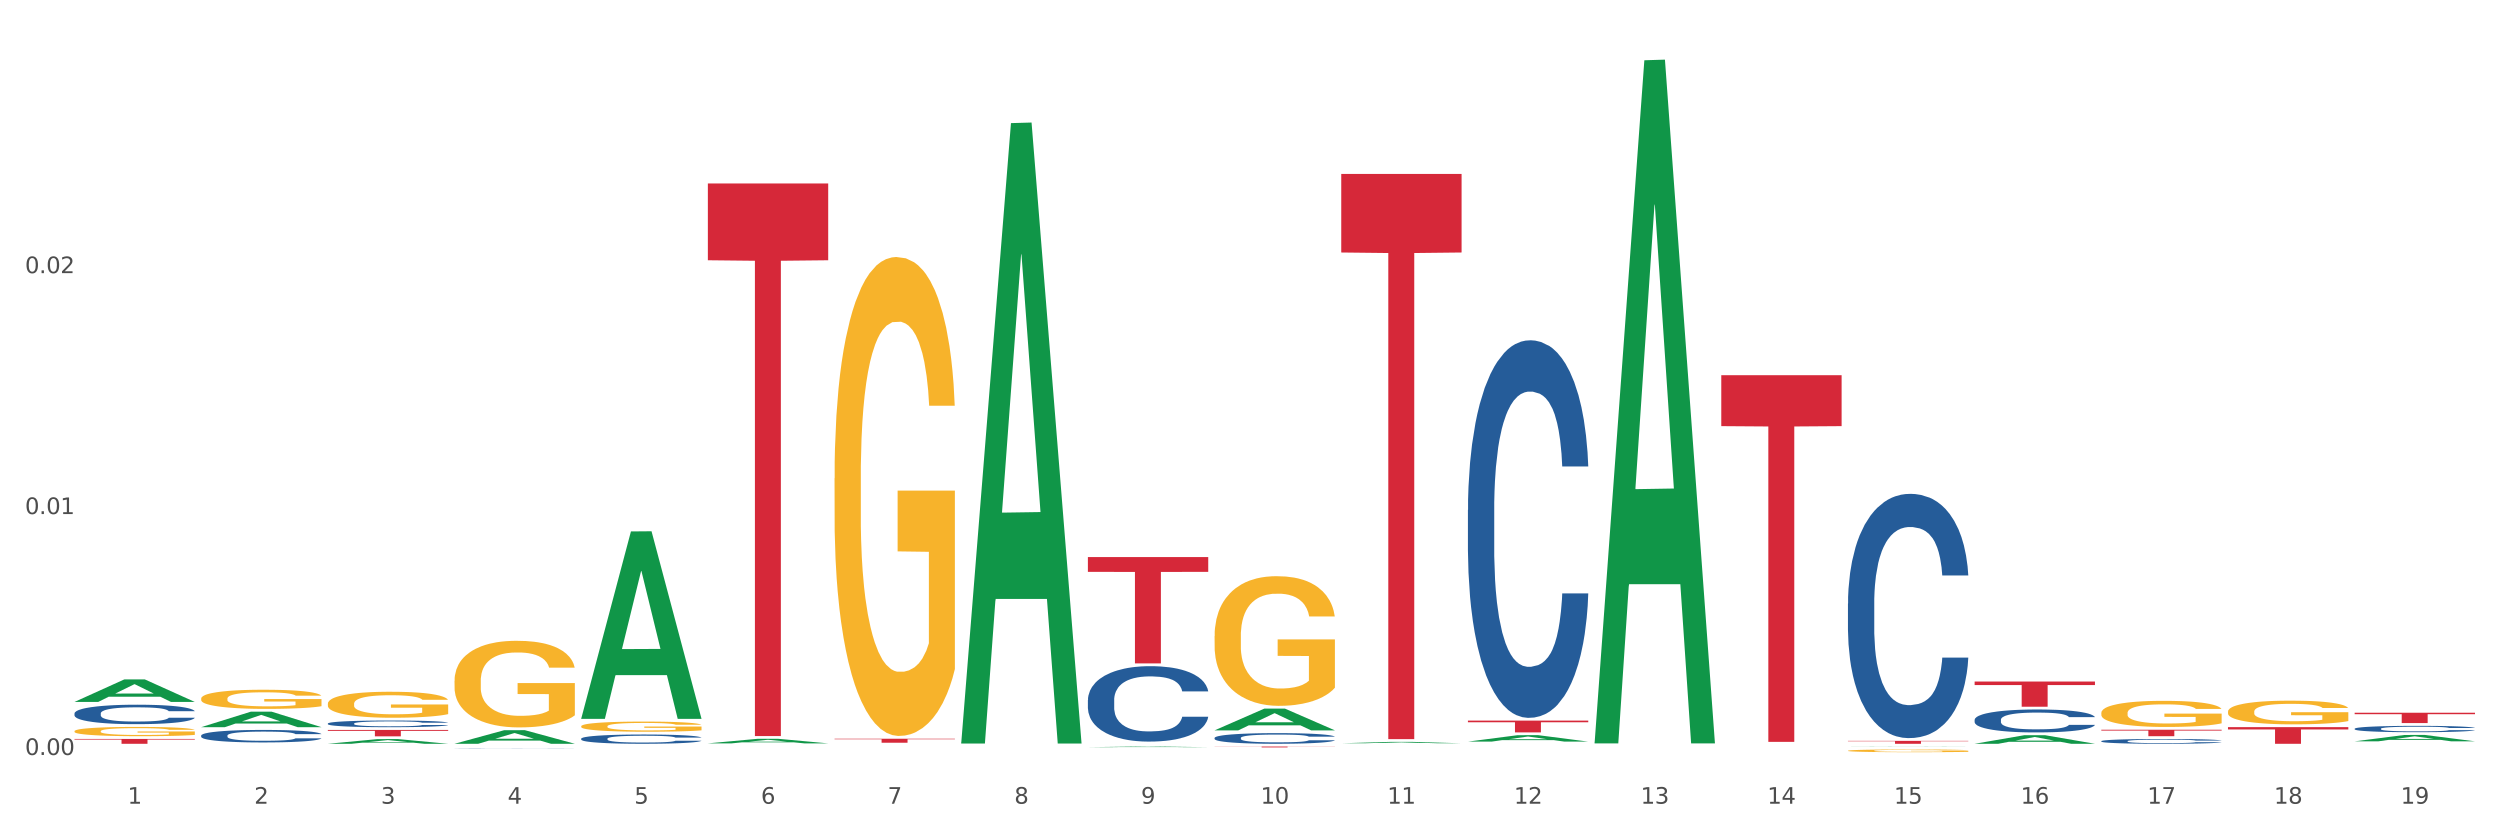 <?xml version="1.0" encoding="utf-8" standalone="no"?>
<!DOCTYPE svg PUBLIC "-//W3C//DTD SVG 1.1//EN"
  "http://www.w3.org/Graphics/SVG/1.1/DTD/svg11.dtd">
<svg xmlns:xlink="http://www.w3.org/1999/xlink" width="1080pt" height="360pt" viewBox="0 0 1080 360" xmlns="http://www.w3.org/2000/svg" version="1.1">
 <rect x="0" y="0" width="1080" height="360" fill="#333333" stroke="none"/>
 <defs>
  <style type="text/css">*{stroke-linejoin: round; stroke-linecap: butt}</style>
 </defs>
 <g id="figure_1">
  <g id="patch_1">
   <path d="M 0 360 
L 1080 360 
L 1080 0 
L 0 0 
z
" style="fill: #ffffff; stroke: #ffffff; stroke-linejoin: miter"/>
  </g>
  <g id="axes_1">
   <g id="matplotlib.axis_1">
    <g id="xtick_1">
     <g id="text_1">
      <!-- 1 -->
      <g style="fill: #4d4d4d" transform="translate(55.115 347.204) scale(0.096 -0.096)">
       <defs>
        <path id="DejaVuSans-31" d="M 794 531 
L 1825 531 
L 1825 4091 
L 703 3866 
L 703 4441 
L 1819 4666 
L 2450 4666 
L 2450 531 
L 3481 531 
L 3481 0 
L 794 0 
L 794 531 
z
" transform="scale(0.016)"/>
       </defs>
       <use xlink:href="#DejaVuSans-31"/>
      </g>
     </g>
    </g>
    <g id="xtick_2">
     <g id="text_2">
      <!-- 2 -->
      <g style="fill: #4d4d4d" transform="translate(109.839 347.204) scale(0.096 -0.096)">
       <defs>
        <path id="DejaVuSans-32" d="M 1228 531 
L 3431 531 
L 3431 0 
L 469 0 
L 469 531 
Q 828 903 1448 1529 
Q 2069 2156 2228 2338 
Q 2531 2678 2651 2914 
Q 2772 3150 2772 3378 
Q 2772 3750 2511 3984 
Q 2250 4219 1831 4219 
Q 1534 4219 1204 4116 
Q 875 4013 500 3803 
L 500 4441 
Q 881 4594 1212 4672 
Q 1544 4750 1819 4750 
Q 2544 4750 2975 4387 
Q 3406 4025 3406 3419 
Q 3406 3131 3298 2873 
Q 3191 2616 2906 2266 
Q 2828 2175 2409 1742 
Q 1991 1309 1228 531 
z
" transform="scale(0.016)"/>
       </defs>
       <use xlink:href="#DejaVuSans-32"/>
      </g>
     </g>
    </g>
    <g id="xtick_3">
     <g id="text_3">
      <!-- 3 -->
      <g style="fill: #4d4d4d" transform="translate(164.564 347.204) scale(0.096 -0.096)">
       <defs>
        <path id="DejaVuSans-33" d="M 2597 2516 
Q 3050 2419 3304 2112 
Q 3559 1806 3559 1356 
Q 3559 666 3084 287 
Q 2609 -91 1734 -91 
Q 1441 -91 1130 -33 
Q 819 25 488 141 
L 488 750 
Q 750 597 1062 519 
Q 1375 441 1716 441 
Q 2309 441 2620 675 
Q 2931 909 2931 1356 
Q 2931 1769 2642 2001 
Q 2353 2234 1838 2234 
L 1294 2234 
L 1294 2753 
L 1863 2753 
Q 2328 2753 2575 2939 
Q 2822 3125 2822 3475 
Q 2822 3834 2567 4026 
Q 2313 4219 1838 4219 
Q 1578 4219 1281 4162 
Q 984 4106 628 3988 
L 628 4550 
Q 988 4650 1302 4700 
Q 1616 4750 1894 4750 
Q 2613 4750 3031 4423 
Q 3450 4097 3450 3541 
Q 3450 3153 3228 2886 
Q 3006 2619 2597 2516 
z
" transform="scale(0.016)"/>
       </defs>
       <use xlink:href="#DejaVuSans-33"/>
      </g>
     </g>
    </g>
    <g id="xtick_4">
     <g id="text_4">
      <!-- 4 -->
      <g style="fill: #4d4d4d" transform="translate(219.288 347.204) scale(0.096 -0.096)">
       <defs>
        <path id="DejaVuSans-34" d="M 2419 4116 
L 825 1625 
L 2419 1625 
L 2419 4116 
z
M 2253 4666 
L 3047 4666 
L 3047 1625 
L 3713 1625 
L 3713 1100 
L 3047 1100 
L 3047 0 
L 2419 0 
L 2419 1100 
L 313 1100 
L 313 1709 
L 2253 4666 
z
" transform="scale(0.016)"/>
       </defs>
       <use xlink:href="#DejaVuSans-34"/>
      </g>
     </g>
    </g>
    <g id="xtick_5">
     <g id="text_5">
      <!-- 5 -->
      <g style="fill: #4d4d4d" transform="translate(274.012 347.204) scale(0.096 -0.096)">
       <defs>
        <path id="DejaVuSans-35" d="M 691 4666 
L 3169 4666 
L 3169 4134 
L 1269 4134 
L 1269 2991 
Q 1406 3038 1543 3061 
Q 1681 3084 1819 3084 
Q 2600 3084 3056 2656 
Q 3513 2228 3513 1497 
Q 3513 744 3044 326 
Q 2575 -91 1722 -91 
Q 1428 -91 1123 -41 
Q 819 9 494 109 
L 494 744 
Q 775 591 1075 516 
Q 1375 441 1709 441 
Q 2250 441 2565 725 
Q 2881 1009 2881 1497 
Q 2881 1984 2565 2268 
Q 2250 2553 1709 2553 
Q 1456 2553 1204 2497 
Q 953 2441 691 2322 
L 691 4666 
z
" transform="scale(0.016)"/>
       </defs>
       <use xlink:href="#DejaVuSans-35"/>
      </g>
     </g>
    </g>
    <g id="xtick_6">
     <g id="text_6">
      <!-- 6 -->
      <g style="fill: #4d4d4d" transform="translate(328.736 347.204) scale(0.096 -0.096)">
       <defs>
        <path id="DejaVuSans-36" d="M 2113 2584 
Q 1688 2584 1439 2293 
Q 1191 2003 1191 1497 
Q 1191 994 1439 701 
Q 1688 409 2113 409 
Q 2538 409 2786 701 
Q 3034 994 3034 1497 
Q 3034 2003 2786 2293 
Q 2538 2584 2113 2584 
z
M 3366 4563 
L 3366 3988 
Q 3128 4100 2886 4159 
Q 2644 4219 2406 4219 
Q 1781 4219 1451 3797 
Q 1122 3375 1075 2522 
Q 1259 2794 1537 2939 
Q 1816 3084 2150 3084 
Q 2853 3084 3261 2657 
Q 3669 2231 3669 1497 
Q 3669 778 3244 343 
Q 2819 -91 2113 -91 
Q 1303 -91 875 529 
Q 447 1150 447 2328 
Q 447 3434 972 4092 
Q 1497 4750 2381 4750 
Q 2619 4750 2861 4703 
Q 3103 4656 3366 4563 
z
" transform="scale(0.016)"/>
       </defs>
       <use xlink:href="#DejaVuSans-36"/>
      </g>
     </g>
    </g>
    <g id="xtick_7">
     <g id="text_7">
      <!-- 7 -->
      <g style="fill: #4d4d4d" transform="translate(383.461 347.204) scale(0.096 -0.096)">
       <defs>
        <path id="DejaVuSans-37" d="M 525 4666 
L 3525 4666 
L 3525 4397 
L 1831 0 
L 1172 0 
L 2766 4134 
L 525 4134 
L 525 4666 
z
" transform="scale(0.016)"/>
       </defs>
       <use xlink:href="#DejaVuSans-37"/>
      </g>
     </g>
    </g>
    <g id="xtick_8">
     <g id="text_8">
      <!-- 8 -->
      <g style="fill: #4d4d4d" transform="translate(438.185 347.204) scale(0.096 -0.096)">
       <defs>
        <path id="DejaVuSans-38" d="M 2034 2216 
Q 1584 2216 1326 1975 
Q 1069 1734 1069 1313 
Q 1069 891 1326 650 
Q 1584 409 2034 409 
Q 2484 409 2743 651 
Q 3003 894 3003 1313 
Q 3003 1734 2745 1975 
Q 2488 2216 2034 2216 
z
M 1403 2484 
Q 997 2584 770 2862 
Q 544 3141 544 3541 
Q 544 4100 942 4425 
Q 1341 4750 2034 4750 
Q 2731 4750 3128 4425 
Q 3525 4100 3525 3541 
Q 3525 3141 3298 2862 
Q 3072 2584 2669 2484 
Q 3125 2378 3379 2068 
Q 3634 1759 3634 1313 
Q 3634 634 3220 271 
Q 2806 -91 2034 -91 
Q 1263 -91 848 271 
Q 434 634 434 1313 
Q 434 1759 690 2068 
Q 947 2378 1403 2484 
z
M 1172 3481 
Q 1172 3119 1398 2916 
Q 1625 2713 2034 2713 
Q 2441 2713 2670 2916 
Q 2900 3119 2900 3481 
Q 2900 3844 2670 4047 
Q 2441 4250 2034 4250 
Q 1625 4250 1398 4047 
Q 1172 3844 1172 3481 
z
" transform="scale(0.016)"/>
       </defs>
       <use xlink:href="#DejaVuSans-38"/>
      </g>
     </g>
    </g>
    <g id="xtick_9">
     <g id="text_9">
      <!-- 9 -->
      <g style="fill: #4d4d4d" transform="translate(492.909 347.204) scale(0.096 -0.096)">
       <defs>
        <path id="DejaVuSans-39" d="M 703 97 
L 703 672 
Q 941 559 1184 500 
Q 1428 441 1663 441 
Q 2288 441 2617 861 
Q 2947 1281 2994 2138 
Q 2813 1869 2534 1725 
Q 2256 1581 1919 1581 
Q 1219 1581 811 2004 
Q 403 2428 403 3163 
Q 403 3881 828 4315 
Q 1253 4750 1959 4750 
Q 2769 4750 3195 4129 
Q 3622 3509 3622 2328 
Q 3622 1225 3098 567 
Q 2575 -91 1691 -91 
Q 1453 -91 1209 -44 
Q 966 3 703 97 
z
M 1959 2075 
Q 2384 2075 2632 2365 
Q 2881 2656 2881 3163 
Q 2881 3666 2632 3958 
Q 2384 4250 1959 4250 
Q 1534 4250 1286 3958 
Q 1038 3666 1038 3163 
Q 1038 2656 1286 2365 
Q 1534 2075 1959 2075 
z
" transform="scale(0.016)"/>
       </defs>
       <use xlink:href="#DejaVuSans-39"/>
      </g>
     </g>
    </g>
    <g id="xtick_10">
     <g id="text_10">
      <!-- 10 -->
      <g style="fill: #4d4d4d" transform="translate(544.58 347.204) scale(0.096 -0.096)">
       <defs>
        <path id="DejaVuSans-30" d="M 2034 4250 
Q 1547 4250 1301 3770 
Q 1056 3291 1056 2328 
Q 1056 1369 1301 889 
Q 1547 409 2034 409 
Q 2525 409 2770 889 
Q 3016 1369 3016 2328 
Q 3016 3291 2770 3770 
Q 2525 4250 2034 4250 
z
M 2034 4750 
Q 2819 4750 3233 4129 
Q 3647 3509 3647 2328 
Q 3647 1150 3233 529 
Q 2819 -91 2034 -91 
Q 1250 -91 836 529 
Q 422 1150 422 2328 
Q 422 3509 836 4129 
Q 1250 4750 2034 4750 
z
" transform="scale(0.016)"/>
       </defs>
       <use xlink:href="#DejaVuSans-31"/>
       <use xlink:href="#DejaVuSans-30" transform="translate(63.623 0)"/>
      </g>
     </g>
    </g>
    <g id="xtick_11">
     <g id="text_11">
      <!-- 11 -->
      <g style="fill: #4d4d4d" transform="translate(599.304 347.204) scale(0.096 -0.096)">
       <use xlink:href="#DejaVuSans-31"/>
       <use xlink:href="#DejaVuSans-31" transform="translate(63.623 0)"/>
      </g>
     </g>
    </g>
    <g id="xtick_12">
     <g id="text_12">
      <!-- 12 -->
      <g style="fill: #4d4d4d" transform="translate(654.028 347.204) scale(0.096 -0.096)">
       <use xlink:href="#DejaVuSans-31"/>
       <use xlink:href="#DejaVuSans-32" transform="translate(63.623 0)"/>
      </g>
     </g>
    </g>
    <g id="xtick_13">
     <g id="text_13">
      <!-- 13 -->
      <g style="fill: #4d4d4d" transform="translate(708.752 347.204) scale(0.096 -0.096)">
       <use xlink:href="#DejaVuSans-31"/>
       <use xlink:href="#DejaVuSans-33" transform="translate(63.623 0)"/>
      </g>
     </g>
    </g>
    <g id="xtick_14">
     <g id="text_14">
      <!-- 14 -->
      <g style="fill: #4d4d4d" transform="translate(763.477 347.204) scale(0.096 -0.096)">
       <use xlink:href="#DejaVuSans-31"/>
       <use xlink:href="#DejaVuSans-34" transform="translate(63.623 0)"/>
      </g>
     </g>
    </g>
    <g id="xtick_15">
     <g id="text_15">
      <!-- 15 -->
      <g style="fill: #4d4d4d" transform="translate(818.201 347.204) scale(0.096 -0.096)">
       <use xlink:href="#DejaVuSans-31"/>
       <use xlink:href="#DejaVuSans-35" transform="translate(63.623 0)"/>
      </g>
     </g>
    </g>
    <g id="xtick_16">
     <g id="text_16">
      <!-- 16 -->
      <g style="fill: #4d4d4d" transform="translate(872.925 347.204) scale(0.096 -0.096)">
       <use xlink:href="#DejaVuSans-31"/>
       <use xlink:href="#DejaVuSans-36" transform="translate(63.623 0)"/>
      </g>
     </g>
    </g>
    <g id="xtick_17">
     <g id="text_17">
      <!-- 17 -->
      <g style="fill: #4d4d4d" transform="translate(927.649 347.204) scale(0.096 -0.096)">
       <use xlink:href="#DejaVuSans-31"/>
       <use xlink:href="#DejaVuSans-37" transform="translate(63.623 0)"/>
      </g>
     </g>
    </g>
    <g id="xtick_18">
     <g id="text_18">
      <!-- 18 -->
      <g style="fill: #4d4d4d" transform="translate(982.374 347.204) scale(0.096 -0.096)">
       <use xlink:href="#DejaVuSans-31"/>
       <use xlink:href="#DejaVuSans-38" transform="translate(63.623 0)"/>
      </g>
     </g>
    </g>
    <g id="xtick_19">
     <g id="text_19">
      <!-- 19 -->
      <g style="fill: #4d4d4d" transform="translate(1037.098 347.204) scale(0.096 -0.096)">
       <use xlink:href="#DejaVuSans-31"/>
       <use xlink:href="#DejaVuSans-39" transform="translate(63.623 0)"/>
      </g>
     </g>
    </g>
    <g id="xtick_20"/>
    <g id="xtick_21"/>
    <g id="xtick_22"/>
    <g id="xtick_23"/>
    <g id="xtick_24"/>
    <g id="xtick_25"/>
    <g id="xtick_26"/>
    <g id="xtick_27"/>
    <g id="xtick_28"/>
    <g id="xtick_29"/>
    <g id="xtick_30"/>
    <g id="xtick_31"/>
    <g id="xtick_32"/>
    <g id="xtick_33"/>
    <g id="xtick_34"/>
    <g id="xtick_35"/>
    <g id="xtick_36"/>
    <g id="xtick_37"/>
   </g>
   <g id="matplotlib.axis_2">
    <g id="ytick_1">
     <g id="text_20">
      <!-- 0.00 -->
      <g style="fill: #4d4d4d" transform="translate(10.8 326.149) scale(0.096 -0.096)">
       <defs>
        <path id="DejaVuSans-2e" d="M 684 794 
L 1344 794 
L 1344 0 
L 684 0 
L 684 794 
z
" transform="scale(0.016)"/>
       </defs>
       <use xlink:href="#DejaVuSans-30"/>
       <use xlink:href="#DejaVuSans-2e" transform="translate(63.623 0)"/>
       <use xlink:href="#DejaVuSans-30" transform="translate(95.41 0)"/>
       <use xlink:href="#DejaVuSans-30" transform="translate(159.033 0)"/>
      </g>
     </g>
    </g>
    <g id="ytick_2">
     <g id="text_21">
      <!-- 0.01 -->
      <g style="fill: #4d4d4d" transform="translate(10.8 222.077) scale(0.096 -0.096)">
       <use xlink:href="#DejaVuSans-30"/>
       <use xlink:href="#DejaVuSans-2e" transform="translate(63.623 0)"/>
       <use xlink:href="#DejaVuSans-30" transform="translate(95.41 0)"/>
       <use xlink:href="#DejaVuSans-31" transform="translate(159.033 0)"/>
      </g>
     </g>
    </g>
    <g id="ytick_3">
     <g id="text_22">
      <!-- 0.02 -->
      <g style="fill: #4d4d4d" transform="translate(10.8 118.005) scale(0.096 -0.096)">
       <use xlink:href="#DejaVuSans-30"/>
       <use xlink:href="#DejaVuSans-2e" transform="translate(63.623 0)"/>
       <use xlink:href="#DejaVuSans-30" transform="translate(95.41 0)"/>
       <use xlink:href="#DejaVuSans-32" transform="translate(159.033 0)"/>
      </g>
     </g>
    </g>
    <g id="ytick_4"/>
    <g id="ytick_5"/>
    <g id="ytick_6"/>
   </g>
   <g id="PolyCollection_1">
    <path d="M 469.969 322.785 
L 470.023 322.785 
L 491.461 322.502 
L 500.358 322.502 
L 521.957 322.785 
L 511.667 322.785 
L 507.004 322.719 
L 484.869 322.719 
L 484.708 322.72 
L 480.206 322.785 
L 469.969 322.785 
L 469.969 322.785 
L 487.656 322.68 
L 504.217 322.68 
L 496.017 322.562 
L 495.91 322.562 
L 495.802 322.563 
L 487.602 322.68 
L 487.656 322.68 
L 469.969 322.785 
z
" clip-path="url(#pd62c7a43a8)" style="fill: #109648"/>
    <path d="M 415.245 320.714 
L 415.299 320.462 
L 436.737 53.186 
L 445.634 52.934 
L 467.233 321.217 
L 456.943 321.217 
L 452.28 258.744 
L 430.145 258.744 
L 429.984 259.751 
L 425.482 321.217 
L 415.245 321.217 
L 415.245 320.714 
L 432.932 221.461 
L 449.493 221.209 
L 441.293 110.117 
L 441.185 109.613 
L 441.078 110.369 
L 432.878 221.209 
L 432.932 221.461 
L 415.245 320.714 
z
" clip-path="url(#pd62c7a43a8)" style="fill: #109648"/>
    <path d="M 579.418 321.095 
L 579.471 321.095 
L 600.91 320.482 
L 609.807 320.482 
L 631.406 321.096 
L 621.115 321.096 
L 616.453 320.953 
L 594.317 320.953 
L 594.157 320.956 
L 589.655 321.096 
L 579.418 321.096 
L 579.418 321.095 
L 597.104 320.868 
L 613.666 320.867 
L 605.465 320.613 
L 605.358 320.611 
L 605.251 320.613 
L 597.051 320.867 
L 597.104 320.868 
L 579.418 321.095 
z
" clip-path="url(#pd62c7a43a8)" style="fill: #109648"/>
    <path d="M 524.693 315.503 
L 524.747 315.495 
L 546.185 306.123 
L 555.082 306.115 
L 576.682 315.521 
L 566.391 315.521 
L 561.728 313.331 
L 539.593 313.331 
L 539.432 313.366 
L 534.93 315.521 
L 524.693 315.521 
L 524.693 315.503 
L 542.38 312.023 
L 558.941 312.015 
L 550.741 308.12 
L 550.634 308.102 
L 550.527 308.128 
L 542.327 312.015 
L 542.38 312.023 
L 524.693 315.503 
z
" clip-path="url(#pd62c7a43a8)" style="fill: #109648"/>
    <path d="M 634.142 320.374 
L 634.196 320.372 
L 655.634 317.593 
L 664.531 317.591 
L 686.13 320.38 
L 675.84 320.38 
L 671.177 319.73 
L 649.042 319.73 
L 648.881 319.741 
L 644.379 320.38 
L 634.142 320.38 
L 634.142 320.374 
L 651.829 319.343 
L 668.39 319.34 
L 660.19 318.185 
L 660.082 318.18 
L 659.975 318.188 
L 651.775 319.34 
L 651.829 319.343 
L 634.142 320.374 
z
" clip-path="url(#pd62c7a43a8)" style="fill: #109648"/>
    <path d="M 688.866 320.594 
L 688.92 320.317 
L 710.358 26.037 
L 719.255 25.759 
L 740.854 321.149 
L 730.564 321.149 
L 725.901 252.363 
L 703.766 252.363 
L 703.605 253.473 
L 699.103 321.149 
L 688.866 321.149 
L 688.866 320.594 
L 706.553 211.314 
L 723.114 211.037 
L 714.914 88.72 
L 714.807 88.166 
L 714.7 88.998 
L 706.499 211.037 
L 706.553 211.314 
L 688.866 320.594 
z
" clip-path="url(#pd62c7a43a8)" style="fill: #109648"/>
    <path d="M 853.039 321.308 
L 853.093 321.304 
L 874.531 317.603 
L 883.428 317.599 
L 905.027 321.315 
L 894.737 321.315 
L 890.074 320.45 
L 867.939 320.45 
L 867.778 320.464 
L 863.276 321.315 
L 853.039 321.315 
L 853.039 321.308 
L 870.726 319.933 
L 887.287 319.93 
L 879.087 318.391 
L 878.98 318.384 
L 878.872 318.395 
L 870.672 319.93 
L 870.726 319.933 
L 853.039 321.308 
z
" clip-path="url(#pd62c7a43a8)" style="fill: #109648"/>
    <path d="M 798.315 322.579 
L 798.368 322.579 
L 819.807 322.502 
L 828.704 322.502 
L 850.303 322.579 
L 840.012 322.579 
L 835.35 322.561 
L 813.215 322.561 
L 813.054 322.561 
L 808.552 322.579 
L 798.315 322.579 
L 798.315 322.579 
L 816.002 322.55 
L 832.563 322.55 
L 824.362 322.518 
L 824.255 322.518 
L 824.148 322.518 
L 815.948 322.55 
L 816.002 322.55 
L 798.315 322.579 
z
" clip-path="url(#pd62c7a43a8)" style="fill: #109648"/>
    <path d="M 798.315 260.755 
L 798.376 260.659 
L 798.376 257.96 
L 798.561 254.298 
L 799.237 247.552 
L 800.097 242.445 
L 801.572 236.47 
L 802.371 233.964 
L 803.415 231.169 
L 805.566 226.64 
L 808.024 222.785 
L 809.745 220.665 
L 811.035 219.316 
L 813.924 216.907 
L 815.583 215.847 
L 817.303 214.979 
L 818.778 214.401 
L 821.236 213.726 
L 823.203 213.437 
L 825.476 213.341 
L 827.381 213.437 
L 829.901 213.823 
L 833.588 214.979 
L 835.001 215.654 
L 836.906 216.81 
L 838.873 218.352 
L 840.471 219.894 
L 842.314 222.111 
L 844.219 225.002 
L 846.063 228.664 
L 847.353 232.037 
L 848.398 235.603 
L 849.32 239.939 
L 849.996 244.661 
L 850.303 248.613 
L 839.057 248.613 
L 838.75 245.047 
L 838.135 241.192 
L 837.521 238.59 
L 836.845 236.47 
L 835.8 234.061 
L 834.879 232.519 
L 833.342 230.688 
L 831.929 229.531 
L 830.761 228.857 
L 829.348 228.278 
L 826.337 227.7 
L 824.186 227.7 
L 822.834 227.893 
L 821.175 228.375 
L 819.761 229.049 
L 818.102 230.206 
L 816.812 231.459 
L 815.521 233.097 
L 814.784 234.253 
L 813.678 236.373 
L 812.94 238.108 
L 811.957 241.096 
L 811.404 243.216 
L 810.421 248.709 
L 809.991 252.756 
L 809.806 255.551 
L 809.683 258.635 
L 809.683 273.669 
L 810.052 280.415 
L 810.359 283.306 
L 810.851 286.583 
L 811.773 290.823 
L 813.125 294.967 
L 814.538 297.954 
L 815.706 299.785 
L 816.812 301.134 
L 817.918 302.195 
L 819.27 303.158 
L 820.376 303.736 
L 822.035 304.315 
L 824.002 304.604 
L 825.538 304.604 
L 828.672 304.122 
L 830.085 303.64 
L 831.437 302.966 
L 832.912 301.905 
L 834.08 300.749 
L 834.756 299.882 
L 835.862 298.051 
L 836.722 296.123 
L 837.46 293.907 
L 837.951 291.979 
L 838.504 289.088 
L 838.934 285.812 
L 839.057 284.077 
L 850.303 284.077 
L 850.057 287.546 
L 849.627 290.919 
L 848.767 295.449 
L 848.091 298.051 
L 847.046 301.231 
L 845.94 303.929 
L 844.404 306.917 
L 842.99 309.133 
L 841.515 311.061 
L 839.918 312.795 
L 837.029 315.205 
L 835.985 315.879 
L 833.772 317.036 
L 832.052 317.71 
L 829.532 318.385 
L 826.951 318.77 
L 824.247 318.867 
L 821.851 318.674 
L 819.208 318.096 
L 817.549 317.517 
L 815.706 316.65 
L 813.555 315.301 
L 811.527 313.663 
L 809.622 311.735 
L 807.84 309.519 
L 806.181 307.013 
L 804.03 302.869 
L 802.432 298.822 
L 801.265 295.063 
L 800.466 291.883 
L 799.667 287.835 
L 799.237 285.041 
L 798.561 278.295 
L 798.315 272.031 
L 798.315 260.755 
z
" clip-path="url(#pd62c7a43a8)" style="fill: #255c99"/>
    <path d="M 853.039 310.95 
L 853.101 310.941 
L 853.101 310.687 
L 853.285 310.343 
L 853.961 309.709 
L 854.821 309.229 
L 856.296 308.668 
L 857.095 308.432 
L 858.14 308.169 
L 860.29 307.744 
L 862.748 307.381 
L 864.469 307.182 
L 865.76 307.055 
L 868.648 306.829 
L 870.307 306.729 
L 872.028 306.648 
L 873.503 306.593 
L 875.961 306.53 
L 877.927 306.503 
L 880.201 306.494 
L 882.106 306.503 
L 884.625 306.539 
L 888.312 306.648 
L 889.726 306.711 
L 891.631 306.82 
L 893.597 306.965 
L 895.195 307.11 
L 897.038 307.318 
L 898.943 307.59 
L 900.787 307.934 
L 902.077 308.251 
L 903.122 308.586 
L 904.044 308.994 
L 904.72 309.437 
L 905.027 309.809 
L 893.782 309.809 
L 893.474 309.474 
L 892.86 309.111 
L 892.245 308.867 
L 891.569 308.668 
L 890.525 308.441 
L 889.603 308.296 
L 888.067 308.124 
L 886.653 308.015 
L 885.486 307.952 
L 884.072 307.898 
L 881.061 307.843 
L 878.91 307.843 
L 877.558 307.861 
L 875.899 307.907 
L 874.486 307.97 
L 872.827 308.079 
L 871.536 308.197 
L 870.246 308.351 
L 869.508 308.459 
L 868.402 308.658 
L 867.665 308.822 
L 866.681 309.102 
L 866.128 309.302 
L 865.145 309.818 
L 864.715 310.198 
L 864.531 310.461 
L 864.408 310.751 
L 864.408 312.164 
L 864.776 312.798 
L 865.084 313.07 
L 865.575 313.378 
L 866.497 313.776 
L 867.849 314.166 
L 869.262 314.447 
L 870.43 314.619 
L 871.536 314.746 
L 872.642 314.845 
L 873.994 314.936 
L 875.1 314.99 
L 876.759 315.044 
L 878.726 315.072 
L 880.262 315.072 
L 883.396 315.026 
L 884.81 314.981 
L 886.162 314.918 
L 887.636 314.818 
L 888.804 314.709 
L 889.48 314.628 
L 890.586 314.456 
L 891.446 314.274 
L 892.184 314.066 
L 892.675 313.885 
L 893.228 313.613 
L 893.659 313.305 
L 893.782 313.142 
L 905.027 313.142 
L 904.781 313.468 
L 904.351 313.785 
L 903.491 314.211 
L 902.815 314.456 
L 901.77 314.755 
L 900.664 315.008 
L 899.128 315.289 
L 897.714 315.497 
L 896.24 315.678 
L 894.642 315.842 
L 891.754 316.068 
L 890.709 316.131 
L 888.497 316.24 
L 886.776 316.304 
L 884.257 316.367 
L 881.676 316.403 
L 878.972 316.412 
L 876.575 316.394 
L 873.933 316.34 
L 872.273 316.285 
L 870.43 316.204 
L 868.279 316.077 
L 866.251 315.923 
L 864.346 315.742 
L 862.564 315.534 
L 860.905 315.298 
L 858.754 314.909 
L 857.156 314.528 
L 855.989 314.175 
L 855.19 313.876 
L 854.391 313.495 
L 853.961 313.233 
L 853.285 312.599 
L 853.039 312.01 
L 853.039 310.95 
z
" clip-path="url(#pd62c7a43a8)" style="fill: #255c99"/>
    <path d="M 634.142 220.29 
L 634.203 220.141 
L 634.203 215.97 
L 634.388 210.309 
L 635.064 199.881 
L 635.924 191.986 
L 637.399 182.75 
L 638.198 178.876 
L 639.243 174.556 
L 641.393 167.555 
L 643.851 161.596 
L 645.572 158.318 
L 646.863 156.233 
L 649.751 152.509 
L 651.41 150.87 
L 653.131 149.529 
L 654.605 148.635 
L 657.063 147.593 
L 659.03 147.146 
L 661.304 146.997 
L 663.209 147.146 
L 665.728 147.742 
L 669.415 149.529 
L 670.829 150.572 
L 672.734 152.36 
L 674.7 154.743 
L 676.298 157.127 
L 678.141 160.553 
L 680.046 165.022 
L 681.89 170.683 
L 683.18 175.897 
L 684.225 181.409 
L 685.147 188.113 
L 685.823 195.412 
L 686.13 201.52 
L 674.884 201.52 
L 674.577 196.008 
L 673.963 190.049 
L 673.348 186.027 
L 672.672 182.75 
L 671.628 179.025 
L 670.706 176.642 
L 669.169 173.811 
L 667.756 172.024 
L 666.588 170.981 
L 665.175 170.087 
L 662.164 169.193 
L 660.013 169.193 
L 658.661 169.491 
L 657.002 170.236 
L 655.589 171.279 
L 653.929 173.067 
L 652.639 175.003 
L 651.348 177.536 
L 650.611 179.323 
L 649.505 182.601 
L 648.768 185.282 
L 647.784 189.9 
L 647.231 193.178 
L 646.248 201.669 
L 645.818 207.926 
L 645.633 212.246 
L 645.511 217.013 
L 645.511 240.253 
L 645.879 250.681 
L 646.187 255.15 
L 646.678 260.215 
L 647.6 266.769 
L 648.952 273.175 
L 650.365 277.793 
L 651.533 280.624 
L 652.639 282.709 
L 653.745 284.348 
L 655.097 285.838 
L 656.203 286.732 
L 657.862 287.625 
L 659.829 288.072 
L 661.365 288.072 
L 664.499 287.327 
L 665.913 286.583 
L 667.264 285.54 
L 668.739 283.901 
L 669.907 282.113 
L 670.583 280.773 
L 671.689 277.942 
L 672.549 274.963 
L 673.287 271.536 
L 673.778 268.557 
L 674.331 264.088 
L 674.762 259.023 
L 674.884 256.341 
L 686.13 256.341 
L 685.884 261.704 
L 685.454 266.918 
L 684.594 273.92 
L 683.918 277.942 
L 682.873 282.858 
L 681.767 287.029 
L 680.231 291.648 
L 678.817 295.074 
L 677.342 298.053 
L 675.745 300.735 
L 672.857 304.459 
L 671.812 305.502 
L 669.6 307.29 
L 667.879 308.332 
L 665.359 309.375 
L 662.778 309.971 
L 660.075 310.12 
L 657.678 309.822 
L 655.036 308.928 
L 653.376 308.034 
L 651.533 306.694 
L 649.382 304.608 
L 647.354 302.076 
L 645.449 299.096 
L 643.667 295.67 
L 642.008 291.797 
L 639.857 285.391 
L 638.259 279.134 
L 637.092 273.324 
L 636.293 268.408 
L 635.494 262.151 
L 635.064 257.831 
L 634.388 247.403 
L 634.142 237.72 
L 634.142 220.29 
z
" clip-path="url(#pd62c7a43a8)" style="fill: #255c99"/>
    <path d="M 524.693 318.778 
L 524.755 318.774 
L 524.755 318.656 
L 524.939 318.496 
L 525.615 318.202 
L 526.476 317.979 
L 527.95 317.718 
L 528.749 317.608 
L 529.794 317.486 
L 531.945 317.289 
L 534.403 317.12 
L 536.123 317.028 
L 537.414 316.969 
L 540.302 316.864 
L 541.961 316.817 
L 543.682 316.78 
L 545.157 316.754 
L 547.615 316.725 
L 549.581 316.712 
L 551.855 316.708 
L 553.76 316.712 
L 556.28 316.729 
L 559.967 316.78 
L 561.38 316.809 
L 563.285 316.86 
L 565.252 316.927 
L 566.849 316.994 
L 568.693 317.091 
L 570.598 317.217 
L 572.441 317.377 
L 573.732 317.524 
L 574.777 317.68 
L 575.698 317.869 
L 576.374 318.075 
L 576.682 318.248 
L 565.436 318.248 
L 565.129 318.092 
L 564.514 317.924 
L 563.9 317.81 
L 563.224 317.718 
L 562.179 317.613 
L 561.257 317.545 
L 559.721 317.465 
L 558.307 317.415 
L 557.14 317.385 
L 555.727 317.36 
L 552.715 317.335 
L 550.565 317.335 
L 549.213 317.343 
L 547.553 317.364 
L 546.14 317.394 
L 544.481 317.444 
L 543.19 317.499 
L 541.9 317.571 
L 541.163 317.621 
L 540.056 317.714 
L 539.319 317.789 
L 538.336 317.92 
L 537.783 318.012 
L 536.799 318.252 
L 536.369 318.429 
L 536.185 318.551 
L 536.062 318.685 
L 536.062 319.342 
L 536.431 319.636 
L 536.738 319.762 
L 537.23 319.905 
L 538.151 320.091 
L 539.503 320.271 
L 540.917 320.402 
L 542.084 320.482 
L 543.19 320.541 
L 544.297 320.587 
L 545.648 320.629 
L 546.755 320.654 
L 548.414 320.68 
L 550.38 320.692 
L 551.917 320.692 
L 555.051 320.671 
L 556.464 320.65 
L 557.816 320.621 
L 559.291 320.574 
L 560.458 320.524 
L 561.134 320.486 
L 562.24 320.406 
L 563.101 320.322 
L 563.838 320.225 
L 564.33 320.141 
L 564.883 320.015 
L 565.313 319.872 
L 565.436 319.796 
L 576.682 319.796 
L 576.436 319.948 
L 576.006 320.095 
L 575.145 320.293 
L 574.469 320.406 
L 573.425 320.545 
L 572.318 320.663 
L 570.782 320.793 
L 569.369 320.89 
L 567.894 320.974 
L 566.296 321.05 
L 563.408 321.155 
L 562.363 321.184 
L 560.151 321.235 
L 558.43 321.264 
L 555.911 321.294 
L 553.33 321.311 
L 550.626 321.315 
L 548.229 321.306 
L 545.587 321.281 
L 543.928 321.256 
L 542.084 321.218 
L 539.933 321.159 
L 537.906 321.088 
L 536.001 321.004 
L 534.218 320.907 
L 532.559 320.797 
L 530.408 320.616 
L 528.811 320.44 
L 527.643 320.276 
L 526.844 320.137 
L 526.045 319.96 
L 525.615 319.838 
L 524.939 319.544 
L 524.693 319.27 
L 524.693 318.778 
z
" clip-path="url(#pd62c7a43a8)" style="fill: #255c99"/>
    <path d="M 1017.212 320.248 
L 1017.266 320.246 
L 1038.704 317.506 
L 1047.601 317.503 
L 1069.2 320.253 
L 1058.91 320.253 
L 1054.247 319.613 
L 1032.112 319.613 
L 1031.951 319.623 
L 1027.449 320.253 
L 1017.212 320.253 
L 1017.212 320.248 
L 1034.899 319.231 
L 1051.46 319.228 
L 1043.26 318.09 
L 1043.152 318.084 
L 1043.045 318.092 
L 1034.845 319.228 
L 1034.899 319.231 
L 1017.212 320.248 
z
" clip-path="url(#pd62c7a43a8)" style="fill: #109648"/>
    <path d="M 32.175 315.882 
L 32.236 315.878 
L 32.236 315.746 
L 32.359 315.632 
L 32.973 315.357 
L 33.894 315.13 
L 34.569 315.009 
L 35.244 314.91 
L 36.042 314.811 
L 37.024 314.708 
L 38.804 314.558 
L 39.909 314.481 
L 41.259 314.4 
L 43.714 314.283 
L 45.494 314.217 
L 47.336 314.162 
L 50.343 314.096 
L 52.307 314.067 
L 54.394 314.045 
L 56.911 314.03 
L 58.814 314.026 
L 62.987 314.037 
L 66.547 314.07 
L 68.266 314.096 
L 70.476 314.14 
L 71.642 314.169 
L 73.544 314.228 
L 75.509 314.305 
L 76.859 314.371 
L 78.884 314.496 
L 80.419 314.62 
L 81.831 314.774 
L 82.567 314.881 
L 83.12 314.98 
L 83.611 315.093 
L 84.102 315.273 
L 73.053 315.273 
L 72.624 315.145 
L 71.949 315.024 
L 70.967 314.906 
L 70.107 314.833 
L 68.634 314.741 
L 67.284 314.683 
L 65.872 314.639 
L 64.153 314.602 
L 62.803 314.584 
L 60.9 314.569 
L 57.156 314.573 
L 54.64 314.602 
L 52.921 314.639 
L 51.816 314.672 
L 50.834 314.708 
L 49.729 314.76 
L 48.44 314.837 
L 47.52 314.906 
L 46.599 314.994 
L 45.863 315.082 
L 45.187 315.185 
L 44.635 315.295 
L 44.205 315.409 
L 43.837 315.548 
L 43.53 315.779 
L 43.53 316.282 
L 43.653 316.395 
L 43.96 316.546 
L 44.328 316.659 
L 44.942 316.795 
L 45.494 316.887 
L 46.538 317.019 
L 47.704 317.129 
L 48.625 317.198 
L 49.545 317.257 
L 51.141 317.338 
L 52.921 317.404 
L 54.456 317.444 
L 56.542 317.481 
L 57.954 317.495 
L 59.182 317.503 
L 62.189 317.503 
L 64.338 317.492 
L 66.731 317.466 
L 68.573 317.433 
L 70.107 317.393 
L 71.826 317.327 
L 72.931 317.264 
L 72.931 316.498 
L 59.427 316.494 
L 59.427 315.984 
L 84.163 315.984 
L 84.163 317.481 
L 83.12 317.558 
L 81.953 317.627 
L 80.726 317.69 
L 78.884 317.767 
L 76.675 317.84 
L 74.711 317.891 
L 72.624 317.935 
L 70.169 317.976 
L 66.977 318.012 
L 65.013 318.027 
L 62.558 318.038 
L 59.673 318.042 
L 57.156 318.034 
L 54.701 318.016 
L 52.123 317.983 
L 49.607 317.935 
L 47.704 317.888 
L 45.801 317.829 
L 43.776 317.752 
L 42.18 317.679 
L 40.952 317.613 
L 39.602 317.528 
L 38.129 317.418 
L 37.024 317.319 
L 36.042 317.217 
L 34.998 317.085 
L 34.262 316.971 
L 33.525 316.828 
L 33.096 316.722 
L 32.605 316.557 
L 32.236 316.326 
L 32.175 315.882 
z
" clip-path="url(#pd62c7a43a8)" style="fill: #f7b32b"/>
    <path d="M 1017.212 314.801 
L 1017.273 314.799 
L 1017.273 314.729 
L 1017.458 314.633 
L 1018.134 314.457 
L 1018.994 314.324 
L 1020.469 314.168 
L 1021.268 314.103 
L 1022.312 314.03 
L 1024.463 313.912 
L 1026.921 313.812 
L 1028.642 313.756 
L 1029.932 313.721 
L 1032.821 313.658 
L 1034.48 313.631 
L 1036.2 313.608 
L 1037.675 313.593 
L 1040.133 313.575 
L 1042.1 313.568 
L 1044.374 313.565 
L 1046.279 313.568 
L 1048.798 313.578 
L 1052.485 313.608 
L 1053.899 313.626 
L 1055.804 313.656 
L 1057.77 313.696 
L 1059.368 313.736 
L 1061.211 313.794 
L 1063.116 313.869 
L 1064.96 313.965 
L 1066.25 314.053 
L 1067.295 314.146 
L 1068.217 314.259 
L 1068.893 314.382 
L 1069.2 314.485 
L 1057.954 314.485 
L 1057.647 314.392 
L 1057.033 314.291 
L 1056.418 314.224 
L 1055.742 314.168 
L 1054.697 314.105 
L 1053.776 314.065 
L 1052.239 314.018 
L 1050.826 313.987 
L 1049.658 313.97 
L 1048.245 313.955 
L 1045.234 313.94 
L 1043.083 313.94 
L 1041.731 313.945 
L 1040.072 313.957 
L 1038.659 313.975 
L 1036.999 314.005 
L 1035.709 314.038 
L 1034.418 314.08 
L 1033.681 314.111 
L 1032.575 314.166 
L 1031.837 314.211 
L 1030.854 314.289 
L 1030.301 314.344 
L 1029.318 314.487 
L 1028.888 314.593 
L 1028.703 314.666 
L 1028.58 314.746 
L 1028.58 315.138 
L 1028.949 315.314 
L 1029.256 315.389 
L 1029.748 315.475 
L 1030.67 315.585 
L 1032.022 315.693 
L 1033.435 315.771 
L 1034.603 315.819 
L 1035.709 315.854 
L 1036.815 315.882 
L 1038.167 315.907 
L 1039.273 315.922 
L 1040.932 315.937 
L 1042.899 315.945 
L 1044.435 315.945 
L 1047.569 315.932 
L 1048.982 315.92 
L 1050.334 315.902 
L 1051.809 315.874 
L 1052.977 315.844 
L 1053.653 315.822 
L 1054.759 315.774 
L 1055.619 315.724 
L 1056.357 315.666 
L 1056.848 315.616 
L 1057.401 315.54 
L 1057.831 315.455 
L 1057.954 315.409 
L 1069.2 315.409 
L 1068.954 315.5 
L 1068.524 315.588 
L 1067.664 315.706 
L 1066.988 315.774 
L 1065.943 315.857 
L 1064.837 315.927 
L 1063.301 316.005 
L 1061.887 316.063 
L 1060.412 316.113 
L 1058.815 316.158 
L 1055.926 316.221 
L 1054.882 316.239 
L 1052.67 316.269 
L 1050.949 316.286 
L 1048.429 316.304 
L 1045.848 316.314 
L 1043.145 316.316 
L 1040.748 316.311 
L 1038.105 316.296 
L 1036.446 316.281 
L 1034.603 316.259 
L 1032.452 316.224 
L 1030.424 316.181 
L 1028.519 316.131 
L 1026.737 316.073 
L 1025.078 316.007 
L 1022.927 315.899 
L 1021.329 315.794 
L 1020.162 315.696 
L 1019.363 315.613 
L 1018.564 315.507 
L 1018.134 315.435 
L 1017.458 315.259 
L 1017.212 315.095 
L 1017.212 314.801 
z
" clip-path="url(#pd62c7a43a8)" style="fill: #255c99"/>
    <path d="M 907.763 320.171 
L 907.825 320.169 
L 907.825 320.116 
L 908.009 320.044 
L 908.685 319.911 
L 909.545 319.81 
L 911.02 319.693 
L 911.819 319.643 
L 912.864 319.588 
L 915.015 319.499 
L 917.473 319.423 
L 919.193 319.382 
L 920.484 319.355 
L 923.372 319.308 
L 925.031 319.287 
L 926.752 319.27 
L 928.227 319.258 
L 930.685 319.245 
L 932.651 319.239 
L 934.925 319.237 
L 936.83 319.239 
L 939.35 319.247 
L 943.037 319.27 
L 944.45 319.283 
L 946.355 319.306 
L 948.321 319.336 
L 949.919 319.366 
L 951.763 319.41 
L 953.668 319.467 
L 955.511 319.539 
L 956.802 319.605 
L 957.846 319.676 
L 958.768 319.761 
L 959.444 319.854 
L 959.751 319.932 
L 948.506 319.932 
L 948.199 319.862 
L 947.584 319.786 
L 946.97 319.734 
L 946.294 319.693 
L 945.249 319.645 
L 944.327 319.615 
L 942.791 319.579 
L 941.377 319.556 
L 940.21 319.543 
L 938.796 319.531 
L 935.785 319.52 
L 933.635 319.52 
L 932.283 319.524 
L 930.623 319.533 
L 929.21 319.547 
L 927.551 319.569 
L 926.26 319.594 
L 924.97 319.626 
L 924.232 319.649 
L 923.126 319.691 
L 922.389 319.725 
L 921.406 319.784 
L 920.853 319.826 
L 919.869 319.934 
L 919.439 320.013 
L 919.255 320.068 
L 919.132 320.129 
L 919.132 320.425 
L 919.501 320.558 
L 919.808 320.615 
L 920.3 320.679 
L 921.221 320.763 
L 922.573 320.844 
L 923.987 320.903 
L 925.154 320.939 
L 926.26 320.966 
L 927.366 320.987 
L 928.718 321.006 
L 929.825 321.017 
L 931.484 321.028 
L 933.45 321.034 
L 934.986 321.034 
L 938.12 321.025 
L 939.534 321.015 
L 940.886 321.002 
L 942.361 320.981 
L 943.528 320.958 
L 944.204 320.941 
L 945.31 320.905 
L 946.171 320.867 
L 946.908 320.823 
L 947.4 320.786 
L 947.953 320.729 
L 948.383 320.664 
L 948.506 320.63 
L 959.751 320.63 
L 959.506 320.698 
L 959.075 320.765 
L 958.215 320.854 
L 957.539 320.905 
L 956.495 320.968 
L 955.388 321.021 
L 953.852 321.08 
L 952.439 321.123 
L 950.964 321.161 
L 949.366 321.195 
L 946.478 321.243 
L 945.433 321.256 
L 943.221 321.279 
L 941.5 321.292 
L 938.981 321.305 
L 936.4 321.313 
L 933.696 321.315 
L 931.299 321.311 
L 928.657 321.3 
L 926.998 321.288 
L 925.154 321.271 
L 923.003 321.245 
L 920.975 321.212 
L 919.07 321.174 
L 917.288 321.131 
L 915.629 321.081 
L 913.478 321 
L 911.881 320.92 
L 910.713 320.846 
L 909.914 320.784 
L 909.115 320.704 
L 908.685 320.649 
L 908.009 320.516 
L 907.763 320.393 
L 907.763 320.171 
z
" clip-path="url(#pd62c7a43a8)" style="fill: #255c99"/>
    <path d="M 907.763 307.977 
L 907.825 307.967 
L 907.825 307.596 
L 907.948 307.276 
L 908.561 306.503 
L 909.482 305.864 
L 910.157 305.524 
L 910.832 305.245 
L 911.63 304.967 
L 912.612 304.678 
L 914.392 304.256 
L 915.497 304.039 
L 916.847 303.812 
L 919.303 303.483 
L 921.083 303.297 
L 922.924 303.142 
L 925.932 302.957 
L 927.896 302.874 
L 929.983 302.813 
L 932.499 302.771 
L 934.402 302.761 
L 938.576 302.792 
L 942.136 302.885 
L 943.854 302.957 
L 946.064 303.081 
L 947.23 303.163 
L 949.133 303.328 
L 951.097 303.544 
L 952.447 303.73 
L 954.473 304.081 
L 956.007 304.431 
L 957.419 304.864 
L 958.156 305.163 
L 958.708 305.441 
L 959.199 305.761 
L 959.69 306.266 
L 948.642 306.266 
L 948.212 305.905 
L 947.537 305.565 
L 946.555 305.235 
L 945.696 305.029 
L 944.223 304.771 
L 942.872 304.606 
L 941.46 304.483 
L 939.742 304.379 
L 938.392 304.328 
L 936.489 304.287 
L 932.745 304.297 
L 930.228 304.379 
L 928.51 304.483 
L 927.405 304.575 
L 926.423 304.678 
L 925.318 304.823 
L 924.029 305.039 
L 923.108 305.235 
L 922.187 305.482 
L 921.451 305.73 
L 920.776 306.019 
L 920.223 306.328 
L 919.794 306.647 
L 919.425 307.039 
L 919.119 307.689 
L 919.119 309.101 
L 919.241 309.42 
L 919.548 309.843 
L 919.916 310.163 
L 920.53 310.544 
L 921.083 310.802 
L 922.126 311.173 
L 923.292 311.482 
L 924.213 311.678 
L 925.134 311.843 
L 926.73 312.07 
L 928.51 312.255 
L 930.044 312.369 
L 932.131 312.472 
L 933.543 312.513 
L 934.77 312.534 
L 937.778 312.534 
L 939.926 312.503 
L 942.32 312.431 
L 944.161 312.338 
L 945.696 312.224 
L 947.414 312.039 
L 948.519 311.864 
L 948.519 309.709 
L 935.016 309.699 
L 935.016 308.266 
L 959.751 308.266 
L 959.751 312.472 
L 958.708 312.688 
L 957.542 312.884 
L 956.314 313.059 
L 954.473 313.276 
L 952.263 313.482 
L 950.299 313.626 
L 948.212 313.75 
L 945.757 313.864 
L 942.565 313.967 
L 940.601 314.008 
L 938.146 314.039 
L 935.261 314.049 
L 932.745 314.028 
L 930.29 313.977 
L 927.712 313.884 
L 925.195 313.75 
L 923.292 313.616 
L 921.39 313.451 
L 919.364 313.235 
L 917.768 313.029 
L 916.541 312.843 
L 915.19 312.606 
L 913.717 312.297 
L 912.612 312.018 
L 911.63 311.73 
L 910.587 311.358 
L 909.85 311.039 
L 909.114 310.637 
L 908.684 310.338 
L 908.193 309.874 
L 907.825 309.225 
L 907.763 307.977 
z
" clip-path="url(#pd62c7a43a8)" style="fill: #f7b32b"/>
    <path d="M 962.488 307.418 
L 962.549 307.409 
L 962.549 307.072 
L 962.672 306.782 
L 963.286 306.081 
L 964.206 305.501 
L 964.881 305.192 
L 965.557 304.94 
L 966.355 304.687 
L 967.337 304.426 
L 969.117 304.042 
L 970.221 303.846 
L 971.572 303.64 
L 974.027 303.341 
L 975.807 303.172 
L 977.648 303.032 
L 980.656 302.864 
L 982.62 302.789 
L 984.707 302.733 
L 987.223 302.695 
L 989.126 302.686 
L 993.3 302.714 
L 996.86 302.798 
L 998.579 302.864 
L 1000.788 302.976 
L 1001.954 303.051 
L 1003.857 303.2 
L 1005.821 303.397 
L 1007.172 303.565 
L 1009.197 303.883 
L 1010.732 304.201 
L 1012.143 304.594 
L 1012.88 304.865 
L 1013.432 305.118 
L 1013.923 305.408 
L 1014.414 305.866 
L 1003.366 305.866 
L 1002.936 305.538 
L 1002.261 305.23 
L 1001.279 304.931 
L 1000.42 304.744 
L 998.947 304.51 
L 997.596 304.36 
L 996.185 304.248 
L 994.466 304.154 
L 993.116 304.108 
L 991.213 304.07 
L 987.469 304.079 
L 984.952 304.154 
L 983.234 304.248 
L 982.129 304.332 
L 981.147 304.426 
L 980.042 304.556 
L 978.753 304.753 
L 977.832 304.931 
L 976.912 305.155 
L 976.175 305.379 
L 975.5 305.641 
L 974.948 305.922 
L 974.518 306.212 
L 974.15 306.567 
L 973.843 307.156 
L 973.843 308.438 
L 973.966 308.728 
L 974.272 309.111 
L 974.641 309.401 
L 975.255 309.747 
L 975.807 309.981 
L 976.85 310.318 
L 978.017 310.598 
L 978.937 310.776 
L 979.858 310.926 
L 981.454 311.131 
L 983.234 311.3 
L 984.768 311.403 
L 986.855 311.496 
L 988.267 311.534 
L 989.494 311.552 
L 992.502 311.552 
L 994.65 311.524 
L 997.044 311.459 
L 998.885 311.375 
L 1000.42 311.272 
L 1002.139 311.103 
L 1003.243 310.944 
L 1003.243 308.99 
L 989.74 308.98 
L 989.74 307.68 
L 1014.476 307.68 
L 1014.476 311.496 
L 1013.432 311.693 
L 1012.266 311.87 
L 1011.038 312.029 
L 1009.197 312.226 
L 1006.987 312.413 
L 1005.023 312.544 
L 1002.936 312.656 
L 1000.481 312.759 
L 997.29 312.852 
L 995.325 312.89 
L 992.87 312.918 
L 989.985 312.927 
L 987.469 312.908 
L 985.014 312.862 
L 982.436 312.777 
L 979.919 312.656 
L 978.017 312.534 
L 976.114 312.385 
L 974.088 312.188 
L 972.492 312.001 
L 971.265 311.833 
L 969.915 311.618 
L 968.441 311.337 
L 967.337 311.085 
L 966.355 310.823 
L 965.311 310.486 
L 964.575 310.196 
L 963.838 309.831 
L 963.408 309.56 
L 962.917 309.139 
L 962.549 308.55 
L 962.488 307.418 
z
" clip-path="url(#pd62c7a43a8)" style="fill: #f7b32b"/>
    <path d="M 524.693 274.795 
L 524.755 274.744 
L 524.755 272.902 
L 524.878 271.316 
L 525.491 267.479 
L 526.412 264.308 
L 527.087 262.619 
L 527.762 261.238 
L 528.56 259.857 
L 529.542 258.424 
L 531.322 256.327 
L 532.427 255.252 
L 533.778 254.127 
L 536.233 252.49 
L 538.013 251.569 
L 539.854 250.802 
L 542.862 249.881 
L 544.826 249.472 
L 546.913 249.165 
L 549.429 248.96 
L 551.332 248.909 
L 555.506 249.062 
L 559.066 249.523 
L 560.784 249.881 
L 562.994 250.495 
L 564.16 250.904 
L 566.063 251.723 
L 568.027 252.797 
L 569.377 253.718 
L 571.403 255.457 
L 572.937 257.196 
L 574.349 259.345 
L 575.086 260.829 
L 575.638 262.21 
L 576.129 263.796 
L 576.62 266.303 
L 565.572 266.303 
L 565.142 264.512 
L 564.467 262.824 
L 563.485 261.187 
L 562.626 260.164 
L 561.153 258.885 
L 559.802 258.066 
L 558.391 257.452 
L 556.672 256.941 
L 555.322 256.685 
L 553.419 256.48 
L 549.675 256.531 
L 547.158 256.941 
L 545.44 257.452 
L 544.335 257.913 
L 543.353 258.424 
L 542.248 259.141 
L 540.959 260.215 
L 540.038 261.187 
L 539.118 262.415 
L 538.381 263.642 
L 537.706 265.075 
L 537.153 266.61 
L 536.724 268.196 
L 536.355 270.14 
L 536.049 273.363 
L 536.049 280.371 
L 536.171 281.957 
L 536.478 284.055 
L 536.847 285.641 
L 537.46 287.534 
L 538.013 288.813 
L 539.056 290.654 
L 540.222 292.189 
L 541.143 293.161 
L 542.064 293.98 
L 543.66 295.105 
L 545.44 296.026 
L 546.974 296.589 
L 549.061 297.1 
L 550.473 297.305 
L 551.7 297.407 
L 554.708 297.407 
L 556.856 297.254 
L 559.25 296.896 
L 561.091 296.435 
L 562.626 295.873 
L 564.344 294.952 
L 565.449 294.082 
L 565.449 283.39 
L 551.946 283.339 
L 551.946 276.228 
L 576.682 276.228 
L 576.682 297.1 
L 575.638 298.175 
L 574.472 299.147 
L 573.244 300.016 
L 571.403 301.091 
L 569.193 302.114 
L 567.229 302.83 
L 565.142 303.444 
L 562.687 304.007 
L 559.495 304.518 
L 557.531 304.723 
L 555.076 304.876 
L 552.191 304.928 
L 549.675 304.825 
L 547.22 304.57 
L 544.642 304.109 
L 542.125 303.444 
L 540.222 302.779 
L 538.32 301.96 
L 536.294 300.886 
L 534.698 299.863 
L 533.471 298.942 
L 532.12 297.765 
L 530.647 296.231 
L 529.542 294.849 
L 528.56 293.417 
L 527.517 291.575 
L 526.78 289.989 
L 526.044 287.994 
L 525.614 286.51 
L 525.123 284.208 
L 524.755 280.985 
L 524.693 274.795 
z
" clip-path="url(#pd62c7a43a8)" style="fill: #f7b32b"/>
    <path d="M 32.175 303.224 
L 32.229 303.215 
L 53.667 293.516 
L 62.564 293.507 
L 84.163 303.243 
L 73.873 303.243 
L 69.21 300.976 
L 47.075 300.976 
L 46.914 301.012 
L 42.412 303.243 
L 32.175 303.243 
L 32.175 303.224 
L 49.862 299.623 
L 66.423 299.613 
L 58.223 295.582 
L 58.115 295.564 
L 58.008 295.591 
L 49.808 299.613 
L 49.862 299.623 
L 32.175 303.224 
z
" clip-path="url(#pd62c7a43a8)" style="fill: #109648"/>
    <path d="M 86.899 301.79 
L 86.961 301.783 
L 86.961 301.511 
L 87.083 301.276 
L 87.697 300.709 
L 88.618 300.241 
L 89.293 299.991 
L 89.968 299.787 
L 90.766 299.583 
L 91.748 299.371 
L 93.528 299.061 
L 94.633 298.903 
L 95.983 298.736 
L 98.439 298.495 
L 100.219 298.358 
L 102.06 298.245 
L 105.067 298.109 
L 107.032 298.049 
L 109.118 298.003 
L 111.635 297.973 
L 113.538 297.965 
L 117.712 297.988 
L 121.272 298.056 
L 122.99 298.109 
L 125.2 298.2 
L 126.366 298.26 
L 128.269 298.381 
L 130.233 298.54 
L 131.583 298.676 
L 133.609 298.933 
L 135.143 299.19 
L 136.555 299.507 
L 137.291 299.727 
L 137.844 299.931 
L 138.335 300.165 
L 138.826 300.535 
L 127.778 300.535 
L 127.348 300.271 
L 126.673 300.021 
L 125.691 299.78 
L 124.832 299.628 
L 123.358 299.439 
L 122.008 299.318 
L 120.596 299.228 
L 118.878 299.152 
L 117.527 299.114 
L 115.625 299.084 
L 111.881 299.092 
L 109.364 299.152 
L 107.645 299.228 
L 106.541 299.296 
L 105.559 299.371 
L 104.454 299.477 
L 103.165 299.636 
L 102.244 299.78 
L 101.323 299.961 
L 100.587 300.142 
L 99.912 300.354 
L 99.359 300.581 
L 98.93 300.815 
L 98.561 301.102 
L 98.254 301.579 
L 98.254 302.614 
L 98.377 302.849 
L 98.684 303.159 
L 99.052 303.393 
L 99.666 303.673 
L 100.219 303.862 
L 101.262 304.134 
L 102.428 304.36 
L 103.349 304.504 
L 104.27 304.625 
L 105.865 304.791 
L 107.645 304.927 
L 109.18 305.011 
L 111.267 305.086 
L 112.678 305.116 
L 113.906 305.131 
L 116.914 305.131 
L 119.062 305.109 
L 121.456 305.056 
L 123.297 304.988 
L 124.832 304.905 
L 126.55 304.769 
L 127.655 304.64 
L 127.655 303.06 
L 114.152 303.053 
L 114.152 302.002 
L 138.887 302.002 
L 138.887 305.086 
L 137.844 305.245 
L 136.678 305.388 
L 135.45 305.517 
L 133.609 305.676 
L 131.399 305.827 
L 129.435 305.933 
L 127.348 306.023 
L 124.893 306.107 
L 121.701 306.182 
L 119.737 306.212 
L 117.282 306.235 
L 114.397 306.243 
L 111.881 306.228 
L 109.425 306.19 
L 106.847 306.122 
L 104.331 306.023 
L 102.428 305.925 
L 100.525 305.804 
L 98.5 305.645 
L 96.904 305.494 
L 95.676 305.358 
L 94.326 305.184 
L 92.853 304.958 
L 91.748 304.754 
L 90.766 304.542 
L 89.723 304.27 
L 88.986 304.035 
L 88.25 303.741 
L 87.82 303.521 
L 87.329 303.181 
L 86.961 302.705 
L 86.899 301.79 
z
" clip-path="url(#pd62c7a43a8)" style="fill: #f7b32b"/>
    <path d="M 798.315 324.313 
L 798.376 324.312 
L 798.376 324.273 
L 798.499 324.239 
L 799.113 324.158 
L 800.033 324.091 
L 800.709 324.056 
L 801.384 324.026 
L 802.182 323.997 
L 803.164 323.967 
L 804.944 323.923 
L 806.049 323.9 
L 807.399 323.876 
L 809.854 323.842 
L 811.634 323.822 
L 813.475 323.806 
L 816.483 323.787 
L 818.447 323.778 
L 820.534 323.771 
L 823.051 323.767 
L 824.953 323.766 
L 829.127 323.769 
L 832.687 323.779 
L 834.406 323.787 
L 836.615 323.8 
L 837.782 323.808 
L 839.684 323.825 
L 841.648 323.848 
L 842.999 323.868 
L 845.024 323.904 
L 846.559 323.941 
L 847.97 323.987 
L 848.707 324.018 
L 849.259 324.047 
L 849.75 324.081 
L 850.242 324.133 
L 839.193 324.133 
L 838.764 324.096 
L 838.088 324.06 
L 837.106 324.025 
L 836.247 324.004 
L 834.774 323.977 
L 833.424 323.959 
L 832.012 323.947 
L 830.293 323.936 
L 828.943 323.93 
L 827.04 323.926 
L 823.296 323.927 
L 820.78 323.936 
L 819.061 323.947 
L 817.956 323.956 
L 816.974 323.967 
L 815.869 323.982 
L 814.58 324.005 
L 813.66 324.025 
L 812.739 324.051 
L 812.002 324.077 
L 811.327 324.108 
L 810.775 324.14 
L 810.345 324.173 
L 809.977 324.215 
L 809.67 324.283 
L 809.67 324.431 
L 809.793 324.464 
L 810.1 324.509 
L 810.468 324.542 
L 811.082 324.582 
L 811.634 324.609 
L 812.678 324.648 
L 813.844 324.68 
L 814.764 324.701 
L 815.685 324.718 
L 817.281 324.742 
L 819.061 324.761 
L 820.595 324.773 
L 822.682 324.784 
L 824.094 324.788 
L 825.322 324.791 
L 828.329 324.791 
L 830.477 324.787 
L 832.871 324.78 
L 834.713 324.77 
L 836.247 324.758 
L 837.966 324.739 
L 839.071 324.72 
L 839.071 324.494 
L 825.567 324.493 
L 825.567 324.343 
L 850.303 324.343 
L 850.303 324.784 
L 849.259 324.807 
L 848.093 324.827 
L 846.866 324.846 
L 845.024 324.868 
L 842.815 324.89 
L 840.851 324.905 
L 838.764 324.918 
L 836.308 324.93 
L 833.117 324.941 
L 831.153 324.945 
L 828.697 324.948 
L 825.813 324.95 
L 823.296 324.947 
L 820.841 324.942 
L 818.263 324.932 
L 815.746 324.918 
L 813.844 324.904 
L 811.941 324.887 
L 809.915 324.864 
L 808.32 324.843 
L 807.092 324.823 
L 805.742 324.798 
L 804.269 324.766 
L 803.164 324.737 
L 802.182 324.706 
L 801.138 324.667 
L 800.402 324.634 
L 799.665 324.592 
L 799.236 324.56 
L 798.744 324.512 
L 798.376 324.444 
L 798.315 324.313 
z
" clip-path="url(#pd62c7a43a8)" style="fill: #f7b32b"/>
    <path d="M 86.899 314.129 
L 86.953 314.123 
L 108.391 307.436 
L 117.288 307.43 
L 138.887 314.142 
L 128.597 314.142 
L 123.934 312.579 
L 101.799 312.579 
L 101.638 312.604 
L 97.136 314.142 
L 86.899 314.142 
L 86.899 314.129 
L 104.586 311.646 
L 121.147 311.64 
L 112.947 308.86 
L 112.84 308.848 
L 112.733 308.867 
L 104.532 311.64 
L 104.586 311.646 
L 86.899 314.129 
z
" clip-path="url(#pd62c7a43a8)" style="fill: #109648"/>
    <path d="M 305.796 321.135 
L 305.85 321.133 
L 327.288 319.166 
L 336.185 319.164 
L 357.784 321.139 
L 347.494 321.139 
L 342.831 320.679 
L 320.696 320.679 
L 320.535 320.687 
L 316.033 321.139 
L 305.796 321.139 
L 305.796 321.135 
L 323.483 320.405 
L 340.044 320.403 
L 331.844 319.585 
L 331.737 319.581 
L 331.63 319.587 
L 323.429 320.403 
L 323.483 320.405 
L 305.796 321.135 
z
" clip-path="url(#pd62c7a43a8)" style="fill: #109648"/>
    <path d="M 360.521 206.637 
L 360.582 206.448 
L 360.582 199.645 
L 360.705 193.787 
L 361.319 179.615 
L 362.239 167.899 
L 362.914 161.663 
L 363.59 156.561 
L 364.388 151.459 
L 365.37 146.168 
L 367.15 138.42 
L 368.254 134.452 
L 369.605 130.294 
L 372.06 124.247 
L 373.84 120.846 
L 375.681 118.012 
L 378.689 114.61 
L 380.653 113.098 
L 382.74 111.965 
L 385.256 111.209 
L 387.159 111.02 
L 391.333 111.587 
L 394.893 113.287 
L 396.612 114.61 
L 398.821 116.878 
L 399.987 118.389 
L 401.89 121.413 
L 403.854 125.381 
L 405.205 128.783 
L 407.23 135.208 
L 408.765 141.632 
L 410.176 149.569 
L 410.913 155.049 
L 411.465 160.151 
L 411.956 166.009 
L 412.447 175.269 
L 401.399 175.269 
L 400.969 168.655 
L 400.294 162.419 
L 399.312 156.372 
L 398.453 152.593 
L 396.98 147.868 
L 395.629 144.845 
L 394.218 142.577 
L 392.499 140.688 
L 391.149 139.743 
L 389.246 138.987 
L 385.502 139.176 
L 382.985 140.688 
L 381.267 142.577 
L 380.162 144.278 
L 379.18 146.168 
L 378.075 148.813 
L 376.786 152.782 
L 375.865 156.372 
L 374.945 160.907 
L 374.208 165.442 
L 373.533 170.733 
L 372.981 176.402 
L 372.551 182.26 
L 372.183 189.441 
L 371.876 201.346 
L 371.876 227.235 
L 371.999 233.093 
L 372.305 240.84 
L 372.674 246.698 
L 373.287 253.69 
L 373.84 258.414 
L 374.883 265.217 
L 376.05 270.886 
L 376.97 274.476 
L 377.891 277.5 
L 379.487 281.657 
L 381.267 285.059 
L 382.801 287.137 
L 384.888 289.027 
L 386.3 289.783 
L 387.527 290.161 
L 390.535 290.161 
L 392.683 289.594 
L 395.077 288.271 
L 396.918 286.57 
L 398.453 284.492 
L 400.172 281.09 
L 401.276 277.878 
L 401.276 238.384 
L 387.773 238.195 
L 387.773 211.928 
L 412.509 211.928 
L 412.509 289.027 
L 411.465 292.995 
L 410.299 296.586 
L 409.071 299.798 
L 407.23 303.766 
L 405.02 307.546 
L 403.056 310.191 
L 400.969 312.459 
L 398.514 314.538 
L 395.323 316.427 
L 393.358 317.183 
L 390.903 317.75 
L 388.018 317.939 
L 385.502 317.561 
L 383.047 316.616 
L 380.469 314.915 
L 377.952 312.459 
L 376.05 310.002 
L 374.147 306.979 
L 372.121 303.011 
L 370.525 299.231 
L 369.298 295.83 
L 367.948 291.484 
L 366.474 285.815 
L 365.37 280.712 
L 364.388 275.421 
L 363.344 268.618 
L 362.608 262.76 
L 361.871 255.391 
L 361.441 249.911 
L 360.95 241.407 
L 360.582 229.502 
L 360.521 206.637 
z
" clip-path="url(#pd62c7a43a8)" style="fill: #f7b32b"/>
    <path d="M 251.072 313.753 
L 251.133 313.749 
L 251.133 313.605 
L 251.256 313.481 
L 251.87 313.18 
L 252.791 312.931 
L 253.466 312.799 
L 254.141 312.691 
L 254.939 312.583 
L 255.921 312.47 
L 257.701 312.306 
L 258.806 312.222 
L 260.156 312.133 
L 262.611 312.005 
L 264.391 311.933 
L 266.233 311.873 
L 269.24 311.801 
L 271.204 311.769 
L 273.291 311.745 
L 275.808 311.729 
L 277.711 311.725 
L 281.884 311.737 
L 285.444 311.773 
L 287.163 311.801 
L 289.373 311.849 
L 290.539 311.881 
L 292.442 311.945 
L 294.406 312.029 
L 295.756 312.101 
L 297.782 312.238 
L 299.316 312.374 
L 300.728 312.542 
L 301.464 312.659 
L 302.017 312.767 
L 302.508 312.891 
L 302.999 313.088 
L 291.951 313.088 
L 291.521 312.947 
L 290.846 312.815 
L 289.864 312.687 
L 289.004 312.607 
L 287.531 312.506 
L 286.181 312.442 
L 284.769 312.394 
L 283.051 312.354 
L 281.7 312.334 
L 279.797 312.318 
L 276.053 312.322 
L 273.537 312.354 
L 271.818 312.394 
L 270.713 312.43 
L 269.731 312.47 
L 268.627 312.526 
L 267.338 312.611 
L 266.417 312.687 
L 265.496 312.783 
L 264.76 312.879 
L 264.084 312.992 
L 263.532 313.112 
L 263.102 313.236 
L 262.734 313.388 
L 262.427 313.641 
L 262.427 314.19 
L 262.55 314.315 
L 262.857 314.479 
L 263.225 314.603 
L 263.839 314.752 
L 264.391 314.852 
L 265.435 314.996 
L 266.601 315.117 
L 267.522 315.193 
L 268.442 315.257 
L 270.038 315.345 
L 271.818 315.417 
L 273.353 315.461 
L 275.44 315.501 
L 276.851 315.518 
L 278.079 315.526 
L 281.086 315.526 
L 283.235 315.514 
L 285.629 315.485 
L 287.47 315.449 
L 289.004 315.405 
L 290.723 315.333 
L 291.828 315.265 
L 291.828 314.427 
L 278.324 314.423 
L 278.324 313.866 
L 303.06 313.866 
L 303.06 315.501 
L 302.017 315.586 
L 300.851 315.662 
L 299.623 315.73 
L 297.782 315.814 
L 295.572 315.894 
L 293.608 315.951 
L 291.521 315.999 
L 289.066 316.043 
L 285.874 316.083 
L 283.91 316.099 
L 281.455 316.111 
L 278.57 316.115 
L 276.053 316.107 
L 273.598 316.087 
L 271.02 316.051 
L 268.504 315.999 
L 266.601 315.947 
L 264.698 315.882 
L 262.673 315.798 
L 261.077 315.718 
L 259.849 315.646 
L 258.499 315.554 
L 257.026 315.433 
L 255.921 315.325 
L 254.939 315.213 
L 253.896 315.068 
L 253.159 314.944 
L 252.422 314.788 
L 251.993 314.672 
L 251.502 314.491 
L 251.133 314.238 
L 251.072 313.753 
z
" clip-path="url(#pd62c7a43a8)" style="fill: #f7b32b"/>
    <path d="M 196.348 294.115 
L 196.409 294.081 
L 196.409 292.851 
L 196.532 291.791 
L 197.146 289.228 
L 198.066 287.109 
L 198.742 285.982 
L 199.417 285.059 
L 200.215 284.136 
L 201.197 283.179 
L 202.977 281.778 
L 204.082 281.06 
L 205.432 280.309 
L 207.887 279.215 
L 209.667 278.6 
L 211.508 278.087 
L 214.516 277.472 
L 216.48 277.199 
L 218.567 276.994 
L 221.084 276.857 
L 222.986 276.823 
L 227.16 276.925 
L 230.72 277.233 
L 232.439 277.472 
L 234.648 277.882 
L 235.815 278.156 
L 237.717 278.702 
L 239.681 279.42 
L 241.032 280.035 
L 243.057 281.197 
L 244.592 282.359 
L 246.003 283.794 
L 246.74 284.785 
L 247.292 285.708 
L 247.783 286.768 
L 248.275 288.442 
L 237.226 288.442 
L 236.797 287.246 
L 236.121 286.118 
L 235.139 285.025 
L 234.28 284.341 
L 232.807 283.487 
L 231.457 282.94 
L 230.045 282.53 
L 228.326 282.188 
L 226.976 282.017 
L 225.073 281.881 
L 221.329 281.915 
L 218.813 282.188 
L 217.094 282.53 
L 215.989 282.838 
L 215.007 283.179 
L 213.902 283.658 
L 212.613 284.375 
L 211.693 285.025 
L 210.772 285.845 
L 210.035 286.665 
L 209.36 287.622 
L 208.808 288.647 
L 208.378 289.707 
L 208.01 291.005 
L 207.703 293.158 
L 207.703 297.84 
L 207.826 298.899 
L 208.133 300.301 
L 208.501 301.36 
L 209.115 302.624 
L 209.667 303.479 
L 210.711 304.709 
L 211.877 305.734 
L 212.797 306.384 
L 213.718 306.93 
L 215.314 307.682 
L 217.094 308.297 
L 218.628 308.673 
L 220.715 309.015 
L 222.127 309.152 
L 223.355 309.22 
L 226.362 309.22 
L 228.51 309.118 
L 230.904 308.878 
L 232.746 308.571 
L 234.28 308.195 
L 235.999 307.58 
L 237.104 306.999 
L 237.104 299.856 
L 223.6 299.822 
L 223.6 295.072 
L 248.336 295.072 
L 248.336 309.015 
L 247.292 309.733 
L 246.126 310.382 
L 244.899 310.963 
L 243.057 311.681 
L 240.848 312.364 
L 238.884 312.842 
L 236.797 313.253 
L 234.341 313.629 
L 231.15 313.97 
L 229.186 314.107 
L 226.73 314.209 
L 223.846 314.244 
L 221.329 314.175 
L 218.874 314.004 
L 216.296 313.697 
L 213.779 313.253 
L 211.877 312.808 
L 209.974 312.262 
L 207.948 311.544 
L 206.353 310.86 
L 205.125 310.245 
L 203.775 309.459 
L 202.302 308.434 
L 201.197 307.511 
L 200.215 306.554 
L 199.171 305.324 
L 198.435 304.265 
L 197.698 302.932 
L 197.269 301.941 
L 196.777 300.403 
L 196.409 298.25 
L 196.348 294.115 
z
" clip-path="url(#pd62c7a43a8)" style="fill: #f7b32b"/>
    <path d="M 141.624 304.028 
L 141.685 304.018 
L 141.685 303.648 
L 141.808 303.33 
L 142.421 302.561 
L 143.342 301.924 
L 144.017 301.586 
L 144.693 301.309 
L 145.49 301.032 
L 146.472 300.744 
L 148.252 300.323 
L 149.357 300.108 
L 150.708 299.882 
L 153.163 299.554 
L 154.943 299.369 
L 156.784 299.215 
L 159.792 299.03 
L 161.756 298.948 
L 163.843 298.887 
L 166.359 298.846 
L 168.262 298.835 
L 172.436 298.866 
L 175.996 298.959 
L 177.714 299.03 
L 179.924 299.154 
L 181.09 299.236 
L 182.993 299.4 
L 184.957 299.615 
L 186.308 299.8 
L 188.333 300.149 
L 189.867 300.498 
L 191.279 300.929 
L 192.016 301.226 
L 192.568 301.504 
L 193.059 301.822 
L 193.55 302.325 
L 182.502 302.325 
L 182.072 301.965 
L 181.397 301.627 
L 180.415 301.298 
L 179.556 301.093 
L 178.083 300.837 
L 176.732 300.672 
L 175.321 300.549 
L 173.602 300.447 
L 172.252 300.395 
L 170.349 300.354 
L 166.605 300.364 
L 164.088 300.447 
L 162.37 300.549 
L 161.265 300.642 
L 160.283 300.744 
L 159.178 300.888 
L 157.889 301.103 
L 156.968 301.298 
L 156.048 301.545 
L 155.311 301.791 
L 154.636 302.078 
L 154.083 302.386 
L 153.654 302.704 
L 153.286 303.094 
L 152.979 303.741 
L 152.979 305.147 
L 153.101 305.465 
L 153.408 305.885 
L 153.777 306.203 
L 154.39 306.583 
L 154.943 306.84 
L 155.986 307.209 
L 157.152 307.517 
L 158.073 307.712 
L 158.994 307.876 
L 160.59 308.102 
L 162.37 308.287 
L 163.904 308.4 
L 165.991 308.502 
L 167.403 308.543 
L 168.63 308.564 
L 171.638 308.564 
L 173.786 308.533 
L 176.18 308.461 
L 178.021 308.369 
L 179.556 308.256 
L 181.274 308.071 
L 182.379 307.897 
L 182.379 305.752 
L 168.876 305.742 
L 168.876 304.315 
L 193.612 304.315 
L 193.612 308.502 
L 192.568 308.718 
L 191.402 308.913 
L 190.174 309.087 
L 188.333 309.303 
L 186.123 309.508 
L 184.159 309.651 
L 182.072 309.775 
L 179.617 309.887 
L 176.425 309.99 
L 174.461 310.031 
L 172.006 310.062 
L 169.121 310.072 
L 166.605 310.052 
L 164.15 310 
L 161.572 309.908 
L 159.055 309.775 
L 157.152 309.641 
L 155.25 309.477 
L 153.224 309.261 
L 151.628 309.056 
L 150.401 308.872 
L 149.05 308.636 
L 147.577 308.328 
L 146.472 308.051 
L 145.49 307.763 
L 144.447 307.394 
L 143.71 307.076 
L 142.974 306.676 
L 142.544 306.378 
L 142.053 305.916 
L 141.685 305.27 
L 141.624 304.028 
z
" clip-path="url(#pd62c7a43a8)" style="fill: #f7b32b"/>
    <path d="M 141.624 321.311 
L 141.677 321.309 
L 163.116 319.292 
L 172.012 319.29 
L 193.612 321.315 
L 183.321 321.315 
L 178.658 320.843 
L 156.523 320.843 
L 156.362 320.851 
L 151.86 321.315 
L 141.624 321.315 
L 141.624 321.311 
L 159.31 320.562 
L 175.871 320.56 
L 167.671 319.722 
L 167.564 319.718 
L 167.457 319.724 
L 159.257 320.56 
L 159.31 320.562 
L 141.624 321.311 
z
" clip-path="url(#pd62c7a43a8)" style="fill: #109648"/>
    <path d="M 196.348 321.304 
L 196.401 321.298 
L 217.84 315.436 
L 226.737 315.431 
L 248.336 321.315 
L 238.045 321.315 
L 233.383 319.945 
L 211.247 319.945 
L 211.087 319.967 
L 206.585 321.315 
L 196.348 321.315 
L 196.348 321.304 
L 214.034 319.127 
L 230.596 319.121 
L 222.395 316.685 
L 222.288 316.674 
L 222.181 316.69 
L 213.981 319.121 
L 214.034 319.127 
L 196.348 321.304 
z
" clip-path="url(#pd62c7a43a8)" style="fill: #109648"/>
    <path d="M 251.072 310.385 
L 251.126 310.309 
L 272.564 229.579 
L 281.461 229.503 
L 303.06 310.538 
L 292.77 310.538 
L 288.107 291.668 
L 265.972 291.668 
L 265.811 291.972 
L 261.309 310.538 
L 251.072 310.538 
L 251.072 310.385 
L 268.759 280.406 
L 285.32 280.33 
L 277.12 246.775 
L 277.013 246.623 
L 276.905 246.851 
L 268.705 280.33 
L 268.759 280.406 
L 251.072 310.385 
z
" clip-path="url(#pd62c7a43a8)" style="fill: #109648"/>
    <path d="M 196.348 323.455 
L 196.409 323.455 
L 196.409 323.452 
L 196.594 323.449 
L 197.27 323.443 
L 198.13 323.438 
L 199.605 323.432 
L 200.404 323.43 
L 201.448 323.427 
L 203.599 323.423 
L 206.057 323.419 
L 207.778 323.417 
L 209.068 323.416 
L 211.957 323.414 
L 213.616 323.413 
L 215.336 323.412 
L 216.811 323.411 
L 219.269 323.411 
L 221.236 323.41 
L 223.509 323.41 
L 225.414 323.41 
L 227.934 323.411 
L 231.621 323.412 
L 233.034 323.412 
L 234.939 323.414 
L 236.906 323.415 
L 238.504 323.416 
L 240.347 323.419 
L 242.252 323.421 
L 244.096 323.425 
L 245.386 323.428 
L 246.431 323.431 
L 247.353 323.435 
L 248.029 323.44 
L 248.336 323.444 
L 237.09 323.444 
L 236.783 323.44 
L 236.168 323.437 
L 235.554 323.434 
L 234.878 323.432 
L 233.833 323.43 
L 232.912 323.428 
L 231.375 323.427 
L 229.962 323.426 
L 228.794 323.425 
L 227.381 323.424 
L 224.37 323.424 
L 222.219 323.424 
L 220.867 323.424 
L 219.208 323.424 
L 217.794 323.425 
L 216.135 323.426 
L 214.845 323.427 
L 213.554 323.429 
L 212.817 323.43 
L 211.711 323.432 
L 210.973 323.434 
L 209.99 323.436 
L 209.437 323.438 
L 208.454 323.444 
L 208.024 323.447 
L 207.839 323.45 
L 207.716 323.453 
L 207.716 323.467 
L 208.085 323.474 
L 208.392 323.476 
L 208.884 323.479 
L 209.806 323.483 
L 211.158 323.487 
L 212.571 323.49 
L 213.739 323.492 
L 214.845 323.493 
L 215.951 323.494 
L 217.303 323.495 
L 218.409 323.495 
L 220.068 323.496 
L 222.035 323.496 
L 223.571 323.496 
L 226.705 323.496 
L 228.118 323.495 
L 229.47 323.495 
L 230.945 323.494 
L 232.113 323.493 
L 232.789 323.492 
L 233.895 323.49 
L 234.755 323.488 
L 235.492 323.486 
L 235.984 323.484 
L 236.537 323.482 
L 236.967 323.479 
L 237.09 323.477 
L 248.336 323.477 
L 248.09 323.48 
L 247.66 323.483 
L 246.8 323.488 
L 246.124 323.49 
L 245.079 323.493 
L 243.973 323.496 
L 242.437 323.498 
L 241.023 323.501 
L 239.548 323.502 
L 237.951 323.504 
L 235.062 323.506 
L 234.018 323.507 
L 231.805 323.508 
L 230.085 323.509 
L 227.565 323.509 
L 224.984 323.51 
L 222.28 323.51 
L 219.884 323.51 
L 217.241 323.509 
L 215.582 323.508 
L 213.739 323.508 
L 211.588 323.506 
L 209.56 323.505 
L 207.655 323.503 
L 205.873 323.501 
L 204.214 323.499 
L 202.063 323.495 
L 200.465 323.491 
L 199.298 323.487 
L 198.499 323.484 
L 197.7 323.481 
L 197.27 323.478 
L 196.594 323.472 
L 196.348 323.466 
L 196.348 323.455 
z
" clip-path="url(#pd62c7a43a8)" style="fill: #255c99"/>
    <path d="M 305.796 79.255 
L 357.784 79.255 
L 357.784 112.429 
L 337.334 112.653 
L 337.334 317.977 
L 326.123 317.977 
L 326.123 112.653 
L 305.796 112.429 
L 305.796 79.479 
L 305.796 79.255 
z
" clip-path="url(#pd62c7a43a8)" style="fill: #d62839"/>
    <path d="M 360.521 319.126 
L 412.509 319.126 
L 412.509 319.366 
L 392.058 319.367 
L 392.058 320.852 
L 380.848 320.852 
L 380.848 319.367 
L 360.521 319.366 
L 360.521 319.128 
L 360.521 319.126 
z
" clip-path="url(#pd62c7a43a8)" style="fill: #d62839"/>
    <path d="M 798.315 320.054 
L 850.303 320.054 
L 850.303 320.229 
L 829.853 320.23 
L 829.853 321.315 
L 818.642 321.315 
L 818.642 320.23 
L 798.315 320.229 
L 798.315 320.055 
L 798.315 320.054 
z
" clip-path="url(#pd62c7a43a8)" style="fill: #d62839"/>
    <path d="M 743.591 162.073 
L 795.579 162.073 
L 795.579 184.088 
L 775.128 184.237 
L 775.128 320.494 
L 763.918 320.494 
L 763.918 184.237 
L 743.591 184.088 
L 743.591 162.221 
L 743.591 162.073 
z
" clip-path="url(#pd62c7a43a8)" style="fill: #d62839"/>
    <path d="M 634.142 311.307 
L 686.13 311.307 
L 686.13 312.015 
L 665.68 312.02 
L 665.68 316.404 
L 654.469 316.404 
L 654.469 312.02 
L 634.142 312.015 
L 634.142 311.312 
L 634.142 311.307 
z
" clip-path="url(#pd62c7a43a8)" style="fill: #d62839"/>
    <path d="M 579.418 75.149 
L 631.406 75.149 
L 631.406 109.077 
L 610.956 109.307 
L 610.956 319.295 
L 599.745 319.295 
L 599.745 109.307 
L 579.418 109.077 
L 579.418 75.378 
L 579.418 75.149 
z
" clip-path="url(#pd62c7a43a8)" style="fill: #d62839"/>
    <path d="M 524.693 322.502 
L 576.682 322.502 
L 576.682 322.555 
L 556.231 322.556 
L 556.231 322.887 
L 545.021 322.887 
L 545.021 322.556 
L 524.693 322.555 
L 524.693 322.502 
L 524.693 322.502 
z
" clip-path="url(#pd62c7a43a8)" style="fill: #d62839"/>
    <path d="M 469.969 240.652 
L 521.957 240.652 
L 521.957 247.037 
L 501.507 247.08 
L 501.507 286.597 
L 490.296 286.597 
L 490.296 247.08 
L 469.969 247.037 
L 469.969 240.695 
L 469.969 240.652 
z
" clip-path="url(#pd62c7a43a8)" style="fill: #d62839"/>
    <path d="M 853.039 294.433 
L 905.027 294.433 
L 905.027 295.944 
L 884.577 295.954 
L 884.577 305.307 
L 873.366 305.307 
L 873.366 295.954 
L 853.039 295.944 
L 853.039 294.443 
L 853.039 294.433 
z
" clip-path="url(#pd62c7a43a8)" style="fill: #d62839"/>
    <path d="M 907.763 315.236 
L 959.751 315.236 
L 959.751 315.627 
L 939.301 315.63 
L 939.301 318.05 
L 928.09 318.05 
L 928.09 315.63 
L 907.763 315.627 
L 907.763 315.239 
L 907.763 315.236 
z
" clip-path="url(#pd62c7a43a8)" style="fill: #d62839"/>
    <path d="M 32.175 308.208 
L 32.236 308.201 
L 32.236 307.985 
L 32.421 307.694 
L 33.097 307.156 
L 33.957 306.749 
L 35.432 306.273 
L 36.231 306.073 
L 37.275 305.85 
L 39.426 305.489 
L 41.884 305.182 
L 43.605 305.013 
L 44.895 304.906 
L 47.784 304.714 
L 49.443 304.629 
L 51.164 304.56 
L 52.638 304.514 
L 55.096 304.46 
L 57.063 304.437 
L 59.337 304.43 
L 61.242 304.437 
L 63.761 304.468 
L 67.448 304.56 
L 68.862 304.614 
L 70.767 304.706 
L 72.733 304.829 
L 74.331 304.952 
L 76.174 305.128 
L 78.079 305.359 
L 79.923 305.651 
L 81.213 305.92 
L 82.258 306.204 
L 83.18 306.549 
L 83.856 306.926 
L 84.163 307.241 
L 72.917 307.241 
L 72.61 306.956 
L 71.996 306.649 
L 71.381 306.442 
L 70.705 306.273 
L 69.66 306.081 
L 68.739 305.958 
L 67.202 305.812 
L 65.789 305.72 
L 64.621 305.666 
L 63.208 305.62 
L 60.197 305.574 
L 58.046 305.574 
L 56.694 305.589 
L 55.035 305.628 
L 53.622 305.681 
L 51.962 305.774 
L 50.672 305.873 
L 49.381 306.004 
L 48.644 306.096 
L 47.538 306.265 
L 46.8 306.403 
L 45.817 306.641 
L 45.264 306.81 
L 44.281 307.248 
L 43.851 307.571 
L 43.666 307.793 
L 43.544 308.039 
L 43.544 309.237 
L 43.912 309.775 
L 44.22 310.005 
L 44.711 310.267 
L 45.633 310.604 
L 46.985 310.935 
L 48.398 311.173 
L 49.566 311.319 
L 50.672 311.426 
L 51.778 311.511 
L 53.13 311.587 
L 54.236 311.634 
L 55.895 311.68 
L 57.862 311.703 
L 59.398 311.703 
L 62.532 311.664 
L 63.945 311.626 
L 65.297 311.572 
L 66.772 311.488 
L 67.94 311.395 
L 68.616 311.326 
L 69.722 311.18 
L 70.582 311.027 
L 71.32 310.85 
L 71.811 310.697 
L 72.364 310.466 
L 72.795 310.205 
L 72.917 310.067 
L 84.163 310.067 
L 83.917 310.343 
L 83.487 310.612 
L 82.627 310.973 
L 81.951 311.18 
L 80.906 311.434 
L 79.8 311.649 
L 78.264 311.887 
L 76.85 312.064 
L 75.375 312.217 
L 73.778 312.356 
L 70.89 312.548 
L 69.845 312.601 
L 67.633 312.693 
L 65.912 312.747 
L 63.392 312.801 
L 60.811 312.832 
L 58.108 312.839 
L 55.711 312.824 
L 53.069 312.778 
L 51.409 312.732 
L 49.566 312.663 
L 47.415 312.555 
L 45.387 312.425 
L 43.482 312.271 
L 41.7 312.094 
L 40.041 311.895 
L 37.89 311.564 
L 36.292 311.242 
L 35.125 310.942 
L 34.326 310.689 
L 33.527 310.366 
L 33.097 310.144 
L 32.421 309.606 
L 32.175 309.107 
L 32.175 308.208 
z
" clip-path="url(#pd62c7a43a8)" style="fill: #255c99"/>
    <path d="M 86.899 317.759 
L 86.961 317.754 
L 86.961 317.615 
L 87.145 317.428 
L 87.821 317.082 
L 88.681 316.82 
L 90.156 316.514 
L 90.955 316.386 
L 92 316.243 
L 94.151 316.01 
L 96.609 315.813 
L 98.329 315.704 
L 99.62 315.635 
L 102.508 315.512 
L 104.167 315.457 
L 105.888 315.413 
L 107.363 315.383 
L 109.821 315.349 
L 111.787 315.334 
L 114.061 315.329 
L 115.966 315.334 
L 118.485 315.354 
L 122.172 315.413 
L 123.586 315.448 
L 125.491 315.507 
L 127.457 315.586 
L 129.055 315.665 
L 130.899 315.778 
L 132.804 315.927 
L 134.647 316.114 
L 135.938 316.287 
L 136.982 316.47 
L 137.904 316.692 
L 138.58 316.934 
L 138.887 317.136 
L 127.642 317.136 
L 127.334 316.954 
L 126.72 316.756 
L 126.105 316.623 
L 125.429 316.514 
L 124.385 316.391 
L 123.463 316.312 
L 121.927 316.218 
L 120.513 316.159 
L 119.346 316.124 
L 117.932 316.094 
L 114.921 316.065 
L 112.77 316.065 
L 111.418 316.075 
L 109.759 316.099 
L 108.346 316.134 
L 106.687 316.193 
L 105.396 316.257 
L 104.106 316.341 
L 103.368 316.401 
L 102.262 316.509 
L 101.525 316.598 
L 100.542 316.751 
L 99.988 316.86 
L 99.005 317.141 
L 98.575 317.349 
L 98.391 317.492 
L 98.268 317.65 
L 98.268 318.42 
L 98.637 318.766 
L 98.944 318.914 
L 99.435 319.082 
L 100.357 319.299 
L 101.709 319.512 
L 103.122 319.665 
L 104.29 319.759 
L 105.396 319.828 
L 106.502 319.882 
L 107.854 319.931 
L 108.96 319.961 
L 110.62 319.991 
L 112.586 320.005 
L 114.122 320.005 
L 117.256 319.981 
L 118.67 319.956 
L 120.022 319.922 
L 121.497 319.867 
L 122.664 319.808 
L 123.34 319.764 
L 124.446 319.67 
L 125.307 319.571 
L 126.044 319.457 
L 126.536 319.359 
L 127.089 319.21 
L 127.519 319.043 
L 127.642 318.954 
L 138.887 318.954 
L 138.642 319.131 
L 138.211 319.304 
L 137.351 319.536 
L 136.675 319.67 
L 135.63 319.833 
L 134.524 319.971 
L 132.988 320.124 
L 131.575 320.238 
L 130.1 320.336 
L 128.502 320.425 
L 125.614 320.549 
L 124.569 320.583 
L 122.357 320.643 
L 120.636 320.677 
L 118.117 320.712 
L 115.536 320.731 
L 112.832 320.736 
L 110.435 320.726 
L 107.793 320.697 
L 106.134 320.667 
L 104.29 320.623 
L 102.139 320.554 
L 100.111 320.47 
L 98.206 320.371 
L 96.424 320.257 
L 94.765 320.129 
L 92.614 319.917 
L 91.017 319.709 
L 89.849 319.517 
L 89.05 319.354 
L 88.251 319.146 
L 87.821 319.003 
L 87.145 318.657 
L 86.899 318.336 
L 86.899 317.759 
z
" clip-path="url(#pd62c7a43a8)" style="fill: #255c99"/>
    <path d="M 141.624 315.34 
L 193.612 315.34 
L 193.612 315.724 
L 173.161 315.727 
L 173.161 318.103 
L 161.951 318.103 
L 161.951 315.727 
L 141.624 315.724 
L 141.624 315.343 
L 141.624 315.34 
z
" clip-path="url(#pd62c7a43a8)" style="fill: #d62839"/>
    <path d="M 32.175 319.229 
L 84.163 319.229 
L 84.163 319.519 
L 63.713 319.521 
L 63.713 321.315 
L 52.502 321.315 
L 52.502 319.521 
L 32.175 319.519 
L 32.175 319.231 
L 32.175 319.229 
z
" clip-path="url(#pd62c7a43a8)" style="fill: #d62839"/>
    <path d="M 1017.212 307.905 
L 1069.2 307.905 
L 1069.2 308.527 
L 1048.75 308.531 
L 1048.75 312.378 
L 1037.539 312.378 
L 1037.539 308.531 
L 1017.212 308.527 
L 1017.212 307.909 
L 1017.212 307.905 
z
" clip-path="url(#pd62c7a43a8)" style="fill: #d62839"/>
    <path d="M 962.488 314.114 
L 1014.476 314.114 
L 1014.476 315.115 
L 994.025 315.122 
L 994.025 321.315 
L 982.815 321.315 
L 982.815 315.122 
L 962.488 315.115 
L 962.488 314.121 
L 962.488 314.114 
z
" clip-path="url(#pd62c7a43a8)" style="fill: #d62839"/>
    <path d="M 251.072 319.105 
L 251.134 319.101 
L 251.134 318.999 
L 251.318 318.859 
L 251.994 318.603 
L 252.854 318.409 
L 254.329 318.181 
L 255.128 318.086 
L 256.173 317.98 
L 258.323 317.808 
L 260.781 317.661 
L 262.502 317.58 
L 263.793 317.529 
L 266.681 317.438 
L 268.34 317.397 
L 270.061 317.364 
L 271.535 317.342 
L 273.994 317.317 
L 275.96 317.306 
L 278.234 317.302 
L 280.139 317.306 
L 282.658 317.32 
L 286.345 317.364 
L 287.759 317.39 
L 289.664 317.434 
L 291.63 317.492 
L 293.228 317.551 
L 295.071 317.635 
L 296.976 317.745 
L 298.82 317.885 
L 300.11 318.013 
L 301.155 318.148 
L 302.077 318.313 
L 302.753 318.493 
L 303.06 318.643 
L 291.815 318.643 
L 291.507 318.508 
L 290.893 318.361 
L 290.278 318.262 
L 289.602 318.181 
L 288.558 318.09 
L 287.636 318.031 
L 286.1 317.962 
L 284.686 317.918 
L 283.519 317.892 
L 282.105 317.87 
L 279.094 317.848 
L 276.943 317.848 
L 275.591 317.855 
L 273.932 317.874 
L 272.519 317.899 
L 270.86 317.943 
L 269.569 317.991 
L 268.279 318.053 
L 267.541 318.097 
L 266.435 318.178 
L 265.698 318.244 
L 264.714 318.357 
L 264.161 318.438 
L 263.178 318.647 
L 262.748 318.801 
L 262.564 318.907 
L 262.441 319.024 
L 262.441 319.596 
L 262.809 319.853 
L 263.117 319.963 
L 263.608 320.087 
L 264.53 320.248 
L 265.882 320.406 
L 267.295 320.52 
L 268.463 320.589 
L 269.569 320.641 
L 270.675 320.681 
L 272.027 320.717 
L 273.133 320.739 
L 274.792 320.761 
L 276.759 320.772 
L 278.295 320.772 
L 281.429 320.754 
L 282.843 320.736 
L 284.195 320.71 
L 285.669 320.67 
L 286.837 320.626 
L 287.513 320.593 
L 288.619 320.523 
L 289.479 320.45 
L 290.217 320.366 
L 290.708 320.292 
L 291.261 320.182 
L 291.692 320.058 
L 291.815 319.992 
L 303.06 319.992 
L 302.814 320.124 
L 302.384 320.252 
L 301.524 320.424 
L 300.848 320.523 
L 299.803 320.644 
L 298.697 320.747 
L 297.161 320.86 
L 295.747 320.945 
L 294.273 321.018 
L 292.675 321.084 
L 289.787 321.176 
L 288.742 321.201 
L 286.53 321.245 
L 284.809 321.271 
L 282.29 321.297 
L 279.709 321.311 
L 277.005 321.315 
L 274.608 321.308 
L 271.966 321.286 
L 270.306 321.264 
L 268.463 321.231 
L 266.312 321.179 
L 264.284 321.117 
L 262.379 321.044 
L 260.597 320.959 
L 258.938 320.864 
L 256.787 320.706 
L 255.189 320.553 
L 254.022 320.41 
L 253.223 320.289 
L 252.424 320.135 
L 251.994 320.029 
L 251.318 319.772 
L 251.072 319.534 
L 251.072 319.105 
z
" clip-path="url(#pd62c7a43a8)" style="fill: #255c99"/>
    <path d="M 469.969 302.426 
L 470.031 302.396 
L 470.031 301.563 
L 470.215 300.432 
L 470.891 298.349 
L 471.751 296.772 
L 473.226 294.926 
L 474.025 294.153 
L 475.07 293.29 
L 477.22 291.891 
L 479.679 290.701 
L 481.399 290.046 
L 482.69 289.629 
L 485.578 288.885 
L 487.237 288.558 
L 488.958 288.29 
L 490.433 288.111 
L 492.891 287.903 
L 494.857 287.814 
L 497.131 287.784 
L 499.036 287.814 
L 501.555 287.933 
L 505.242 288.29 
L 506.656 288.498 
L 508.561 288.855 
L 510.527 289.332 
L 512.125 289.808 
L 513.969 290.492 
L 515.874 291.385 
L 517.717 292.516 
L 519.008 293.557 
L 520.052 294.659 
L 520.974 295.998 
L 521.65 297.456 
L 521.957 298.676 
L 510.712 298.676 
L 510.404 297.575 
L 509.79 296.385 
L 509.175 295.581 
L 508.499 294.926 
L 507.455 294.182 
L 506.533 293.706 
L 504.997 293.141 
L 503.583 292.784 
L 502.416 292.575 
L 501.002 292.397 
L 497.991 292.218 
L 495.84 292.218 
L 494.488 292.278 
L 492.829 292.427 
L 491.416 292.635 
L 489.757 292.992 
L 488.466 293.379 
L 487.176 293.885 
L 486.438 294.242 
L 485.332 294.897 
L 484.595 295.432 
L 483.611 296.355 
L 483.058 297.01 
L 482.075 298.706 
L 481.645 299.956 
L 481.461 300.819 
L 481.338 301.771 
L 481.338 306.414 
L 481.706 308.497 
L 482.014 309.39 
L 482.505 310.402 
L 483.427 311.711 
L 484.779 312.991 
L 486.192 313.913 
L 487.36 314.479 
L 488.466 314.895 
L 489.572 315.223 
L 490.924 315.52 
L 492.03 315.699 
L 493.69 315.877 
L 495.656 315.967 
L 497.192 315.967 
L 500.326 315.818 
L 501.74 315.669 
L 503.092 315.461 
L 504.566 315.133 
L 505.734 314.776 
L 506.41 314.508 
L 507.516 313.943 
L 508.376 313.348 
L 509.114 312.663 
L 509.605 312.068 
L 510.159 311.175 
L 510.589 310.164 
L 510.712 309.628 
L 521.957 309.628 
L 521.711 310.699 
L 521.281 311.741 
L 520.421 313.14 
L 519.745 313.943 
L 518.7 314.925 
L 517.594 315.758 
L 516.058 316.681 
L 514.645 317.365 
L 513.17 317.961 
L 511.572 318.496 
L 508.684 319.24 
L 507.639 319.449 
L 505.427 319.806 
L 503.706 320.014 
L 501.187 320.222 
L 498.606 320.341 
L 495.902 320.371 
L 493.505 320.312 
L 490.863 320.133 
L 489.204 319.955 
L 487.36 319.687 
L 485.209 319.27 
L 483.181 318.764 
L 481.276 318.169 
L 479.494 317.484 
L 477.835 316.711 
L 475.684 315.431 
L 474.086 314.181 
L 472.919 313.02 
L 472.12 312.038 
L 471.321 310.788 
L 470.891 309.925 
L 470.215 307.842 
L 469.969 305.908 
L 469.969 302.426 
z
" clip-path="url(#pd62c7a43a8)" style="fill: #255c99"/>
    <path d="M 141.624 312.559 
L 141.685 312.557 
L 141.685 312.483 
L 141.869 312.382 
L 142.545 312.197 
L 143.406 312.057 
L 144.88 311.893 
L 145.679 311.825 
L 146.724 311.748 
L 148.875 311.624 
L 151.333 311.518 
L 153.054 311.46 
L 154.344 311.423 
L 157.232 311.357 
L 158.891 311.328 
L 160.612 311.304 
L 162.087 311.288 
L 164.545 311.27 
L 166.511 311.262 
L 168.785 311.259 
L 170.69 311.262 
L 173.21 311.272 
L 176.897 311.304 
L 178.31 311.323 
L 180.215 311.354 
L 182.182 311.397 
L 183.779 311.439 
L 185.623 311.5 
L 187.528 311.579 
L 189.371 311.679 
L 190.662 311.772 
L 191.707 311.87 
L 192.628 311.989 
L 193.304 312.118 
L 193.612 312.226 
L 182.366 312.226 
L 182.059 312.129 
L 181.444 312.023 
L 180.83 311.952 
L 180.154 311.893 
L 179.109 311.827 
L 178.187 311.785 
L 176.651 311.735 
L 175.238 311.703 
L 174.07 311.685 
L 172.657 311.669 
L 169.645 311.653 
L 167.495 311.653 
L 166.143 311.658 
L 164.484 311.671 
L 163.07 311.69 
L 161.411 311.722 
L 160.12 311.756 
L 158.83 311.801 
L 158.093 311.833 
L 156.986 311.891 
L 156.249 311.938 
L 155.266 312.02 
L 154.713 312.078 
L 153.73 312.229 
L 153.299 312.34 
L 153.115 312.417 
L 152.992 312.501 
L 152.992 312.914 
L 153.361 313.099 
L 153.668 313.178 
L 154.16 313.268 
L 155.081 313.384 
L 156.433 313.498 
L 157.847 313.58 
L 159.014 313.63 
L 160.12 313.667 
L 161.227 313.696 
L 162.579 313.722 
L 163.685 313.738 
L 165.344 313.754 
L 167.31 313.762 
L 168.847 313.762 
L 171.981 313.749 
L 173.394 313.736 
L 174.746 313.717 
L 176.221 313.688 
L 177.388 313.656 
L 178.064 313.632 
L 179.17 313.582 
L 180.031 313.529 
L 180.768 313.469 
L 181.26 313.416 
L 181.813 313.336 
L 182.243 313.247 
L 182.366 313.199 
L 193.612 313.199 
L 193.366 313.294 
L 192.936 313.387 
L 192.075 313.511 
L 191.399 313.582 
L 190.355 313.669 
L 189.249 313.743 
L 187.712 313.825 
L 186.299 313.886 
L 184.824 313.939 
L 183.226 313.987 
L 180.338 314.053 
L 179.293 314.071 
L 177.081 314.103 
L 175.36 314.121 
L 172.841 314.14 
L 170.26 314.15 
L 167.556 314.153 
L 165.16 314.148 
L 162.517 314.132 
L 160.858 314.116 
L 159.014 314.092 
L 156.864 314.055 
L 154.836 314.01 
L 152.931 313.958 
L 151.149 313.897 
L 149.489 313.828 
L 147.339 313.714 
L 145.741 313.603 
L 144.573 313.5 
L 143.774 313.413 
L 142.975 313.302 
L 142.545 313.225 
L 141.869 313.04 
L 141.624 312.869 
L 141.624 312.559 
z
" clip-path="url(#pd62c7a43a8)" style="fill: #255c99"/>
   </g>
  </g>
 </g>
 <defs>
  <clipPath id="pd62c7a43a8">
   <rect x="32.175" y="10.8" width="1037.025" height="329.109"/>
  </clipPath>
 </defs>
</svg>
